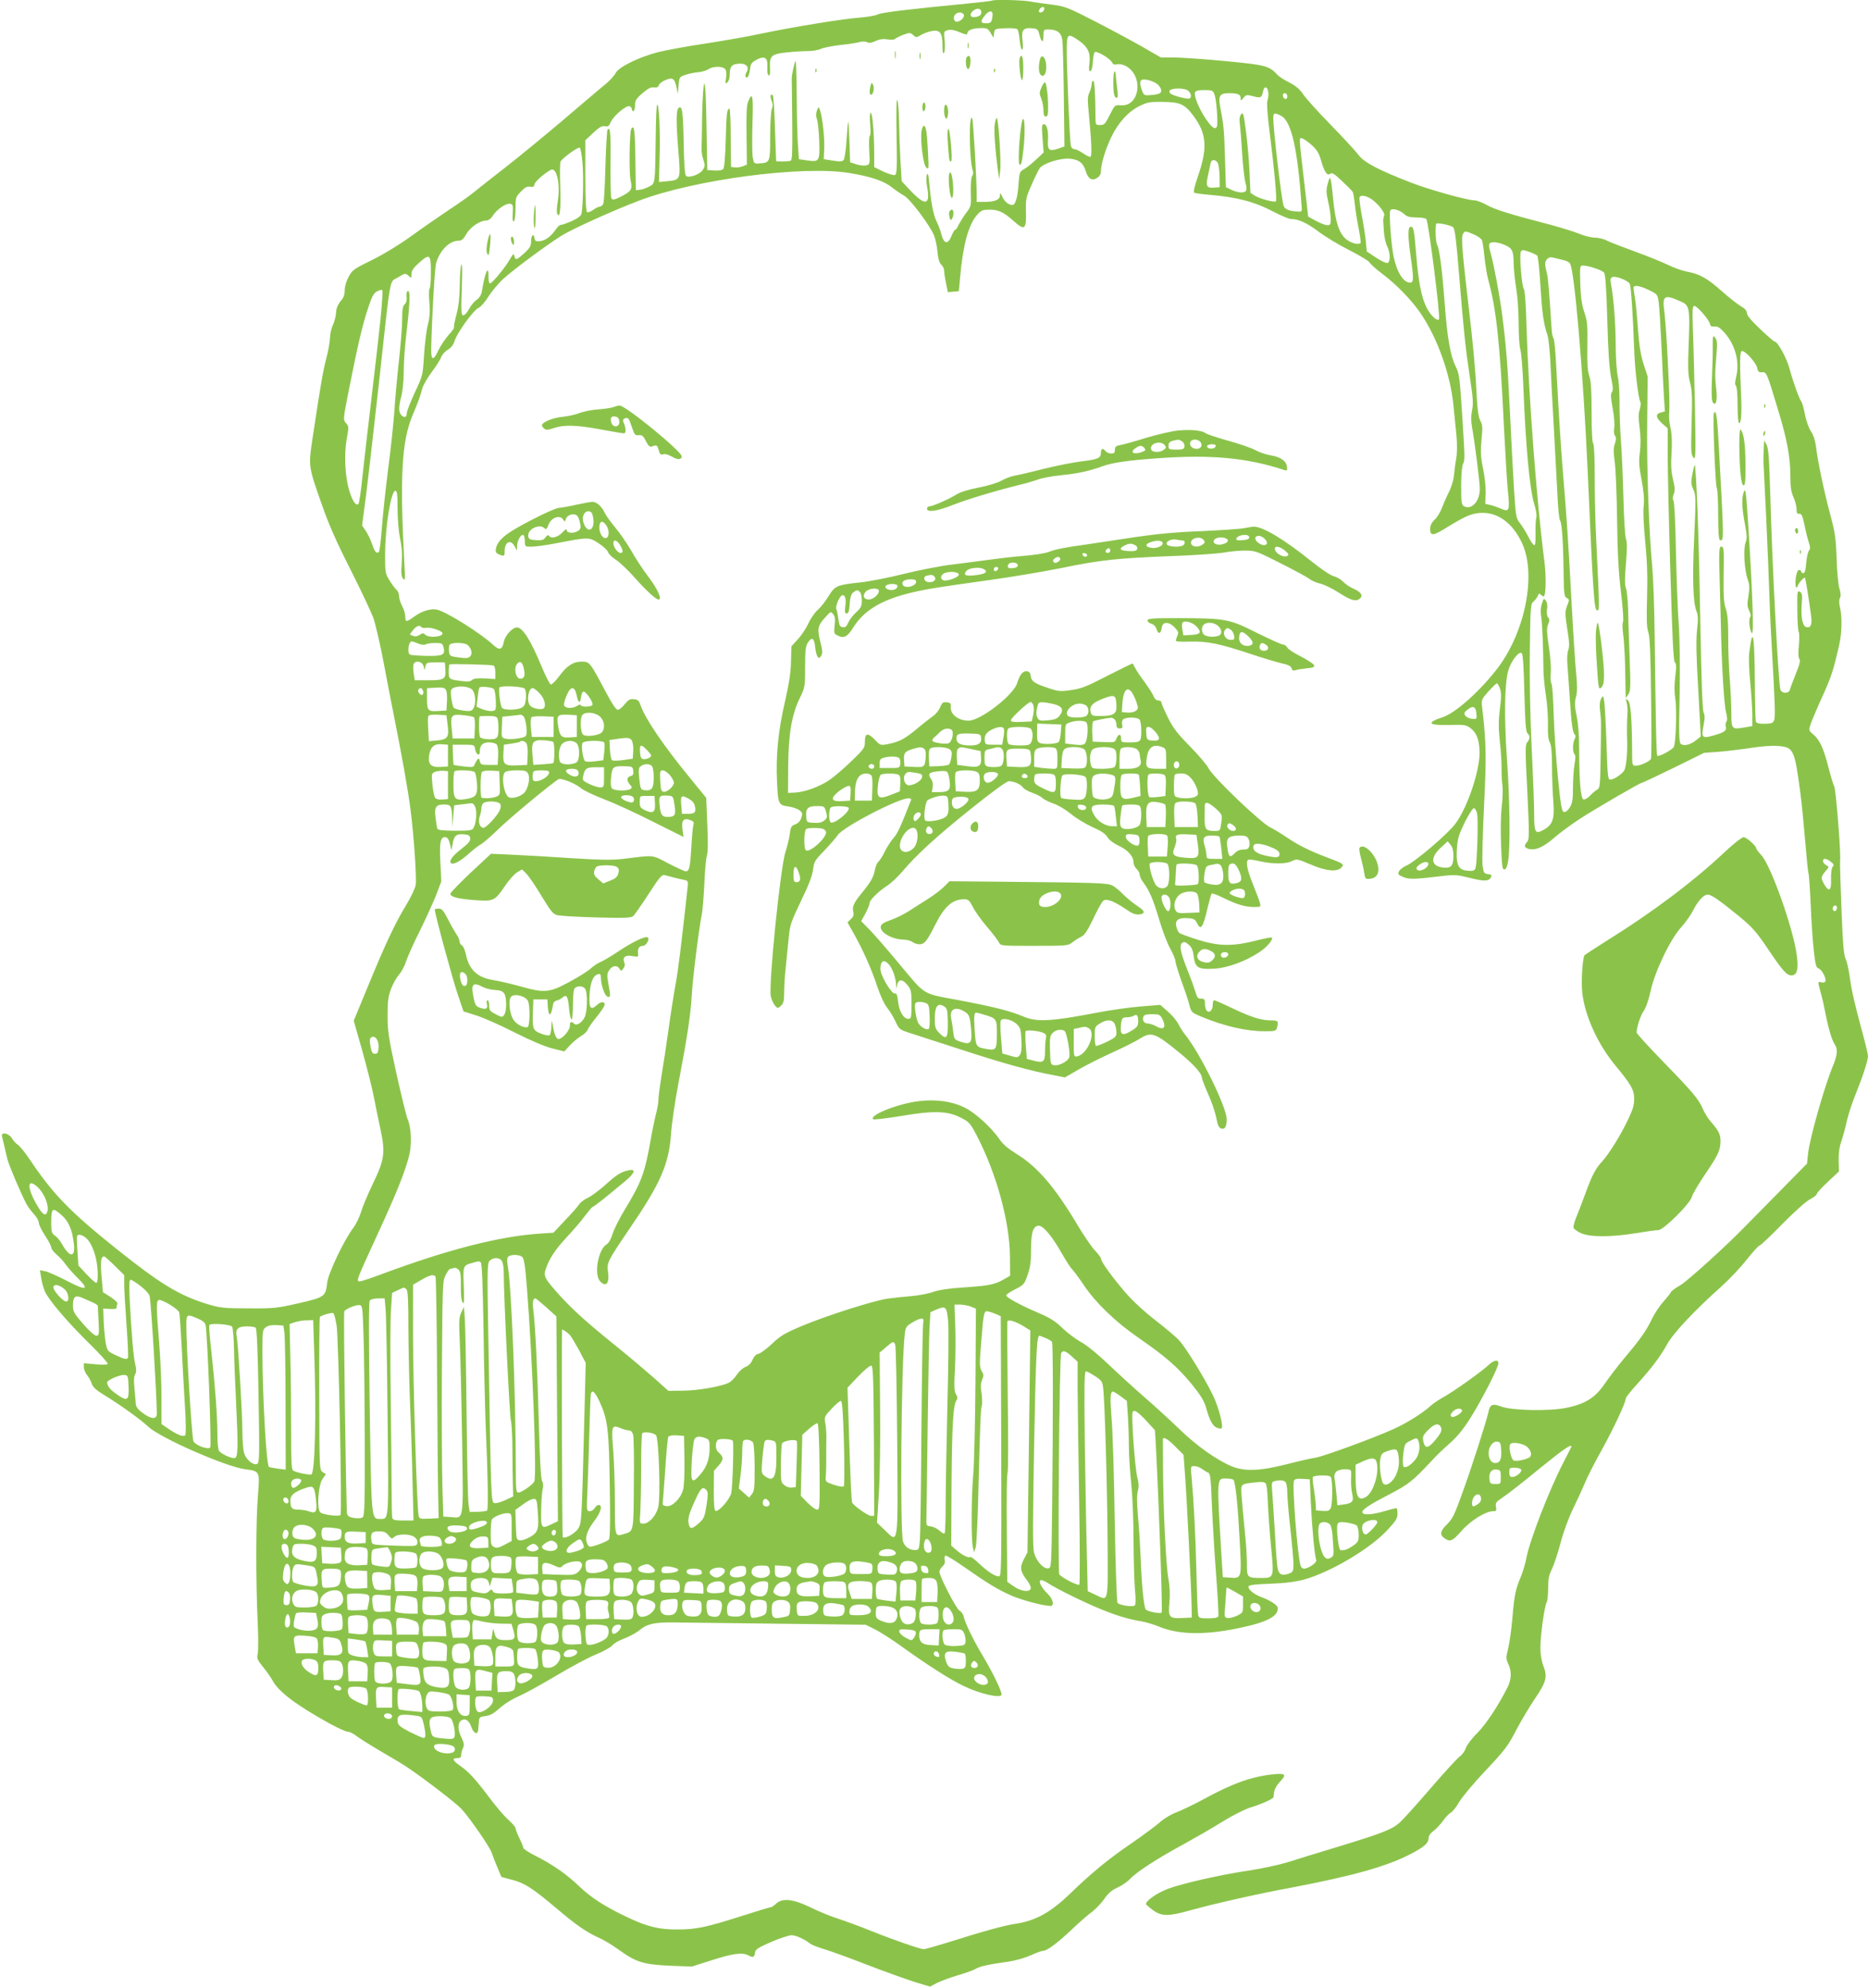 <?xml version="1.0" standalone="no"?>
<!DOCTYPE svg PUBLIC "-//W3C//DTD SVG 20010904//EN"
 "http://www.w3.org/TR/2001/REC-SVG-20010904/DTD/svg10.dtd">
<svg version="1.0" xmlns="http://www.w3.org/2000/svg"
 width="1203pt" height="1280pt" viewBox="0 0 1203 1280"
 preserveAspectRatio="xMidYMid meet">
<g transform="translate(0,1280) scale(0.1,-0.1)"
fill="#8bc34a" stroke="none">
<path d="M6389 12796 c-2 -2 -78 -11 -169 -20 -374 -36 -541 -56 -567 -69 -16
-8 -71 -17 -123 -21 -107 -8 -425 -60 -635 -104 -77 -17 -234 -44 -349 -62
-115 -17 -252 -42 -305 -55 -125 -32 -256 -96 -276 -135 -8 -16 -36 -47 -62
-69 -27 -21 -146 -123 -266 -225 -120 -102 -289 -241 -375 -308 -86 -67 -179
-140 -207 -163 -27 -23 -102 -76 -165 -117 -63 -42 -171 -117 -240 -167 -77
-56 -174 -115 -252 -154 -117 -57 -129 -65 -152 -108 -16 -29 -26 -62 -26 -87
0 -29 -7 -49 -27 -72 -18 -22 -28 -46 -29 -76 -2 -23 -11 -58 -20 -76 -9 -18
-18 -55 -19 -83 -1 -27 -11 -86 -23 -130 -21 -79 -35 -158 -87 -502 -30 -201
-32 -187 63 -457 39 -112 93 -234 178 -401 67 -132 133 -273 148 -313 14 -40
44 -168 66 -285 22 -116 51 -268 65 -337 46 -227 94 -493 109 -615 21 -165 40
-438 33 -483 -3 -20 -31 -80 -63 -132 -72 -119 -131 -245 -246 -524 l-90 -218
56 -197 c30 -108 64 -243 75 -301 11 -58 30 -150 42 -205 31 -147 25 -192 -49
-345 -33 -69 -68 -151 -77 -184 -10 -32 -32 -78 -50 -102 -58 -76 -162 -293
-168 -353 -10 -89 -15 -93 -183 -132 -141 -32 -158 -34 -324 -33 -160 0 -182
3 -263 27 -183 56 -306 131 -592 360 -290 232 -403 348 -547 562 -33 50 -70
96 -83 104 -12 8 -30 27 -39 43 -20 33 -72 42 -63 11 3 -10 9 -38 15 -63 6
-25 15 -63 20 -85 10 -39 91 -230 124 -290 9 -16 30 -45 47 -63 17 -18 31 -43
31 -55 0 -12 18 -49 40 -82 22 -33 40 -68 40 -77 0 -9 15 -29 34 -45 18 -15
45 -44 58 -63 13 -19 48 -59 78 -88 80 -79 56 -85 -71 -18 -57 30 -119 57
-138 61 l-34 7 8 -48 c3 -27 15 -67 24 -89 25 -56 145 -197 290 -339 66 -65
118 -123 115 -128 -3 -5 -38 -6 -80 -2 l-74 7 0 -25 c0 -14 9 -37 20 -51 12
-14 26 -40 31 -57 8 -22 30 -42 78 -71 97 -58 240 -161 286 -205 76 -72 500
-258 624 -274 95 -12 95 -13 82 -170 -13 -153 -14 -545 -2 -803 5 -98 5 -194
1 -213 -7 -32 -4 -40 35 -88 24 -30 50 -67 59 -84 37 -72 152 -159 363 -276
56 -31 111 -56 123 -56 12 0 36 -12 54 -26 17 -14 89 -59 160 -101 71 -41 150
-88 175 -106 114 -77 309 -228 342 -263 55 -60 183 -245 196 -284 6 -19 23
-62 37 -95 l25 -60 68 -18 c81 -21 131 -53 283 -181 132 -112 197 -157 278
-193 31 -14 86 -47 122 -73 117 -85 162 -99 345 -107 l130 -5 129 41 c133 43
197 52 234 32 31 -17 40 -14 44 15 3 23 16 32 103 70 55 24 114 43 132 44 29
0 86 -26 123 -56 8 -6 48 -22 88 -34 41 -12 164 -57 275 -100 111 -43 248 -92
304 -110 l102 -31 48 25 c27 13 89 36 138 50 48 14 98 32 109 40 24 15 87 29
211 46 47 7 106 24 144 41 35 16 71 29 81 29 24 0 97 55 190 144 41 39 96 87
122 106 25 19 61 57 80 84 24 36 47 55 83 72 28 12 66 38 85 59 45 46 178 132
350 225 74 41 184 104 244 142 62 38 138 77 175 89 71 21 150 57 152 67 1 4 3
20 5 36 2 16 17 43 34 61 48 50 41 59 -40 51 -137 -14 -260 -57 -450 -161 -63
-34 -142 -72 -175 -84 -32 -12 -77 -39 -100 -59 -22 -21 -111 -87 -198 -147
-141 -96 -253 -189 -382 -314 -124 -121 -224 -177 -347 -196 -81 -12 -208 -47
-458 -126 -69 -21 -132 -39 -141 -39 -22 0 -196 60 -340 118 -70 28 -164 63
-210 78 -46 14 -127 47 -179 73 -113 55 -181 62 -222 24 -14 -13 -29 -23 -35
-23 -6 0 -88 -25 -182 -55 -232 -74 -298 -88 -416 -88 -118 -1 -193 17 -315
74 -150 70 -243 130 -320 204 -81 78 -172 141 -287 199 -40 20 -73 42 -73 49
0 6 -12 35 -25 62 -14 28 -25 56 -25 64 0 7 -21 32 -46 54 -25 22 -80 86 -121
141 -91 121 -134 168 -190 207 -49 34 -54 49 -18 49 18 0 25 5 25 20 0 10 5
30 11 44 10 20 8 33 -10 70 -25 51 -24 94 1 110 25 15 50 -2 64 -45 6 -19 19
-35 27 -37 13 -3 17 8 19 50 3 52 4 53 38 58 43 7 52 12 111 63 25 21 75 51
112 67 36 15 143 74 237 130 94 56 209 118 257 137 48 20 96 46 106 59 10 13
45 33 79 45 33 13 78 37 99 55 45 38 96 49 209 48 41 -1 338 -4 660 -8 l585
-7 60 -30 c33 -16 114 -68 180 -116 156 -112 302 -206 390 -248 107 -52 245
-83 245 -55 0 24 -55 138 -117 242 -68 114 -115 212 -127 260 -3 15 -15 32
-27 38 -21 12 -129 220 -129 250 0 9 9 25 20 35 13 12 18 25 14 40 -3 13 -1
25 4 29 5 3 58 -29 118 -71 160 -112 224 -150 311 -188 69 -29 204 -65 248
-65 26 0 17 44 -16 76 -39 37 -63 81 -48 89 5 4 27 -4 48 -18 57 -38 243 -129
351 -172 99 -40 170 -61 255 -75 28 -5 78 -20 111 -34 132 -54 311 -55 547 -1
131 29 198 61 212 99 8 25 6 31 -18 50 -15 12 -49 30 -76 40 -52 18 -91 49
-91 70 0 10 32 15 138 19 95 3 162 12 217 26 172 47 431 200 543 323 52 56 62
73 62 103 0 19 -3 35 -8 35 -4 0 -39 -9 -77 -20 -75 -22 -130 -26 -140 -11
-10 17 33 47 168 117 132 69 153 86 283 225 27 30 79 79 115 110 44 40 84 88
129 160 74 118 180 325 180 352 0 26 -30 20 -65 -13 -42 -40 -228 -173 -290
-206 -27 -15 -63 -39 -80 -54 -51 -47 -149 -109 -236 -149 -124 -57 -457 -179
-509 -187 -25 -3 -108 -22 -185 -42 -175 -44 -272 -47 -355 -12 -97 41 -222
130 -330 234 -58 56 -159 149 -225 206 -66 57 -172 154 -236 215 -68 65 -140
124 -177 144 -35 19 -89 60 -120 90 -45 44 -78 65 -157 99 -115 49 -205 98
-205 112 0 5 26 23 58 39 55 28 59 32 80 93 17 49 22 85 22 163 0 108 12 148
46 153 29 4 86 -62 149 -173 28 -49 59 -98 71 -109 11 -12 45 -57 74 -101 75
-112 203 -236 351 -338 175 -121 251 -187 342 -297 58 -72 81 -108 93 -150 23
-84 42 -119 69 -132 14 -6 28 -8 32 -5 13 14 -18 134 -55 212 -54 112 -178
313 -221 358 -20 21 -88 78 -151 127 -72 56 -145 123 -195 181 -84 98 -155
196 -155 216 0 6 -17 29 -38 51 -21 21 -71 95 -112 163 -145 244 -258 376
-393 459 -56 35 -89 63 -112 97 -49 72 -153 167 -221 201 -82 41 -186 56 -298
42 -133 -16 -319 -90 -293 -116 4 -5 84 5 176 20 212 36 302 34 388 -10 53
-27 61 -35 100 -109 129 -246 215 -558 217 -785 l1 -124 -40 -23 c-59 -34 -95
-41 -255 -52 -97 -6 -163 -16 -200 -29 -30 -11 -93 -23 -140 -27 -47 -4 -115
-11 -151 -16 -89 -12 -394 -109 -554 -176 -112 -47 -138 -63 -191 -113 -34
-32 -73 -62 -88 -66 -18 -4 -31 -18 -41 -41 -9 -22 -25 -37 -44 -44 -16 -6
-41 -28 -55 -49 -14 -22 -38 -46 -53 -53 -47 -24 -203 -51 -298 -51 l-91 -1
-89 80 c-50 44 -157 135 -240 202 -194 156 -289 242 -371 333 -98 109 -106
123 -88 173 24 68 61 123 137 205 40 42 92 103 115 135 24 31 46 57 50 57 7 0
96 71 215 171 57 48 63 74 15 64 -50 -11 -77 -28 -153 -97 -39 -34 -88 -71
-111 -81 -22 -10 -47 -29 -55 -42 -8 -13 -48 -59 -90 -102 l-75 -80 -90 -6
c-258 -17 -591 -103 -1006 -257 -73 -28 -141 -50 -151 -50 -25 0 -24 1 113
300 122 264 177 401 204 506 19 72 15 181 -8 236 -9 20 -41 153 -73 295 -50
229 -57 271 -57 373 0 97 4 124 23 175 13 33 36 74 51 90 15 17 36 55 45 85
10 30 49 118 88 195 38 77 85 181 105 230 l34 90 -6 122 c-7 125 0 163 29 163
17 0 26 -14 35 -54 l7 -31 8 42 c9 53 23 65 72 61 30 -2 39 -7 41 -25 3 -17
-11 -33 -57 -69 -56 -43 -81 -77 -67 -91 13 -13 60 11 111 57 30 27 67 56 82
64 15 8 66 52 113 98 69 68 340 293 387 321 16 10 112 -29 143 -57 14 -13 81
-45 150 -72 69 -26 212 -92 318 -146 l194 -97 -7 48 c-8 58 7 77 50 61 22 -8
26 -15 20 -33 -3 -12 -10 -78 -13 -147 -8 -128 -13 -150 -37 -150 -7 0 -57 23
-111 51 -109 57 -87 54 -290 29 -73 -8 -143 -8 -340 5 -137 9 -308 19 -380 22
l-132 6 -131 -122 c-72 -68 -131 -129 -131 -136 0 -20 53 -33 162 -41 118 -8
125 -4 191 93 25 37 60 77 78 87 l31 18 28 -28 c16 -16 60 -81 98 -144 61
-101 74 -116 103 -123 19 -4 132 -11 251 -14 177 -5 221 -3 235 8 9 8 54 72
100 143 74 114 86 127 106 121 27 -8 82 -22 121 -30 28 -6 29 -7 23 -58 -41
-373 -59 -520 -76 -612 -11 -60 -32 -193 -46 -295 -14 -102 -35 -237 -46 -302
-10 -64 -19 -131 -19 -150 0 -18 -7 -58 -15 -88 -8 -30 -24 -107 -35 -170 -37
-211 -60 -273 -164 -444 -37 -60 -73 -133 -82 -163 -9 -30 -24 -57 -35 -63
-56 -30 -86 -193 -45 -239 39 -43 63 -13 51 65 -8 53 1 70 140 274 198 290
252 413 266 605 4 66 26 215 48 330 56 292 79 442 86 570 6 107 45 420 65 520
5 28 12 115 16 195 3 80 10 160 16 179 7 23 8 91 3 204 l-7 170 -107 131
c-166 202 -286 379 -315 463 -11 32 -18 39 -44 41 -25 3 -35 -3 -59 -32 -15
-20 -35 -36 -45 -36 -11 0 -37 39 -78 117 -101 190 -103 193 -153 193 -56 0
-96 -26 -147 -95 -23 -31 -47 -54 -53 -52 -7 2 -33 53 -58 113 -72 173 -123
254 -160 254 -30 0 -76 -51 -85 -94 -9 -50 -28 -55 -67 -19 -80 75 -303 215
-364 228 -41 8 -96 -9 -147 -46 -50 -36 -56 -36 -56 1 0 17 -9 47 -20 67 -11
21 -20 50 -20 64 0 15 -7 32 -14 39 -8 6 -29 33 -45 59 -30 47 -31 51 -31 169
0 179 38 412 66 412 11 0 14 -24 14 -114 0 -66 7 -147 16 -192 12 -55 15 -104
11 -160 -5 -63 -3 -86 9 -100 13 -17 14 -6 8 96 -30 561 -17 789 52 954 37 88
51 125 63 174 7 23 35 72 63 109 28 37 55 80 60 95 5 15 24 36 42 46 21 13 36
32 44 58 16 52 120 196 154 212 15 7 43 39 63 72 20 32 64 85 98 116 67 61
274 214 372 276 71 44 327 160 495 224 359 138 1058 230 1360 180 136 -22 222
-51 272 -91 24 -19 59 -43 79 -54 39 -21 166 -189 194 -257 9 -22 19 -68 22
-104 4 -45 12 -71 24 -83 11 -10 19 -27 19 -39 0 -12 5 -48 12 -80 l12 -59 36
3 35 3 8 90 c18 206 54 338 109 401 27 30 36 34 80 34 59 0 91 -15 159 -76 68
-60 79 -52 76 64 -2 81 1 93 36 171 20 47 44 95 52 107 21 32 134 68 196 62
58 -6 85 -27 101 -80 15 -50 41 -65 74 -43 16 10 24 25 24 43 0 46 28 137 65
216 45 95 110 167 183 203 50 25 68 28 147 27 115 -1 144 -14 200 -89 86 -115
93 -206 30 -389 -23 -67 -31 -102 -24 -107 6 -3 49 -9 95 -13 180 -15 294 -45
417 -110 48 -25 98 -46 110 -46 49 0 101 -24 175 -79 42 -32 132 -87 200 -121
67 -34 127 -70 132 -80 6 -11 43 -44 83 -74 90 -67 190 -171 247 -255 108
-160 191 -393 210 -591 6 -63 15 -153 20 -200 4 -47 4 -107 -1 -135 -5 -27
-12 -77 -15 -110 -3 -36 -17 -82 -34 -115 -15 -30 -35 -76 -45 -102 -9 -25
-30 -59 -46 -74 -21 -20 -29 -37 -29 -61 0 -44 20 -43 96 4 127 78 164 95 222
100 111 10 211 -60 273 -192 94 -198 24 -564 -151 -800 -110 -146 -273 -294
-357 -322 -110 -36 -97 -54 36 -51 98 3 112 1 138 -18 40 -29 57 -69 61 -145
7 -115 -74 -363 -154 -471 -49 -67 -263 -249 -320 -273 -18 -7 -37 -23 -44
-34 -10 -20 -7 -23 27 -38 40 -16 69 -15 254 7 75 9 96 7 164 -10 99 -25 131
-26 145 -1 9 17 6 20 -18 23 -24 3 -28 8 -34 53 -4 28 0 199 9 380 16 327 15
411 -13 650 -5 36 -1 45 41 93 26 28 50 52 55 52 5 0 14 -16 20 -35 9 -26 9
-58 -1 -131 -9 -76 -9 -121 0 -209 7 -62 12 -141 11 -176 0 -35 2 -84 6 -109
3 -25 1 -85 -5 -133 -6 -52 -8 -153 -4 -248 5 -139 8 -159 22 -157 11 2 18 20
24 58 14 96 10 396 -8 650 -19 272 -16 492 9 575 19 62 69 125 86 109 8 -8 13
-92 17 -258 5 -188 9 -249 20 -257 17 -15 17 -38 -2 -59 -13 -14 -13 -52 1
-319 13 -273 13 -305 -1 -321 -22 -24 -19 -39 11 -46 43 -11 95 12 164 73 36
31 108 84 160 118 101 66 392 235 404 235 4 0 96 43 204 96 l197 97 100 7 c55
5 147 16 205 25 63 10 131 15 170 12 101 -8 107 -20 145 -308 8 -59 21 -194
30 -300 9 -107 18 -201 21 -209 4 -8 10 -100 15 -205 4 -104 13 -238 20 -297
10 -90 15 -108 30 -113 22 -7 54 -69 44 -85 -4 -6 -15 -8 -26 -5 -23 8 -23 3
-5 -61 8 -27 22 -87 31 -134 19 -99 42 -177 61 -205 20 -28 17 -68 -10 -133
-56 -134 -152 -472 -162 -570 l-7 -64 -181 -184 c-100 -101 -194 -197 -211
-214 -122 -127 -371 -352 -422 -384 -35 -20 -63 -41 -63 -46 0 -4 -21 -31 -47
-60 -25 -28 -59 -79 -75 -113 -35 -74 -77 -133 -176 -250 -40 -48 -97 -122
-126 -164 -62 -92 -126 -133 -252 -158 -109 -22 -348 -17 -417 9 -55 21 -72
14 -82 -37 -13 -60 -104 -344 -165 -513 -52 -146 -66 -173 -100 -207 -45 -43
-50 -69 -18 -91 37 -26 52 -19 111 48 58 66 155 126 203 126 20 0 23 4 18 28
-5 25 0 32 48 64 29 19 134 101 232 182 153 124 206 161 206 142 0 -2 -22 -45
-49 -97 -93 -179 -220 -506 -242 -624 -6 -33 -22 -85 -34 -115 -35 -82 -43
-122 -55 -265 -6 -71 -18 -160 -27 -196 -15 -62 -15 -69 0 -102 23 -47 21 -99
-4 -150 -62 -123 -139 -238 -195 -295 -35 -34 -68 -78 -74 -97 -6 -19 -24 -44
-40 -55 -15 -11 -99 -102 -185 -202 -87 -101 -176 -200 -199 -221 -51 -46
-109 -69 -401 -158 -126 -38 -273 -83 -325 -100 -52 -16 -167 -41 -256 -54
-173 -26 -413 -80 -509 -115 -72 -27 -145 -77 -145 -100 1 -3 20 -20 44 -38
55 -41 98 -42 237 -3 159 44 431 106 669 150 382 73 600 134 751 212 91 47
119 72 119 104 0 15 11 31 30 45 16 11 43 40 61 64 17 24 40 49 52 55 12 7 37
38 55 70 19 32 95 123 171 203 122 130 143 157 194 256 32 61 85 150 118 199
77 113 86 145 59 215 -13 34 -20 77 -20 120 0 77 26 265 40 290 6 10 10 52 10
93 0 60 5 85 25 124 13 27 38 102 55 167 19 72 51 159 80 219 27 55 61 129 76
165 14 36 64 134 111 218 78 141 152 300 153 328 0 7 32 47 71 90 97 107 150
178 195 258 39 72 176 218 351 374 50 45 123 122 162 172 39 49 76 90 82 90 6
0 72 62 147 139 78 79 155 148 180 160 23 12 42 27 42 33 0 7 32 42 72 79 l71
67 -2 68 c-1 47 4 87 17 124 10 30 27 90 36 134 10 43 35 119 56 170 44 108
80 217 80 246 0 11 -17 84 -39 163 -50 185 -68 265 -80 357 -6 41 -17 89 -25
106 -12 23 -18 96 -26 299 -6 149 -10 282 -10 298 0 15 0 42 1 60 0 89 -29
435 -38 453 -7 11 -23 67 -38 124 -31 122 -56 176 -97 211 -30 25 -30 27 -18
65 7 21 41 102 76 179 60 133 70 165 108 330 18 79 20 179 6 243 -7 28 -7 49
-1 61 7 12 6 32 -3 62 -8 24 -16 112 -18 194 -5 131 -10 167 -42 285 -41 154
-81 347 -91 435 -5 39 -16 73 -32 97 -14 21 -31 68 -39 109 -7 39 -18 76 -23
83 -14 17 -55 132 -76 211 -17 66 -76 175 -95 175 -5 0 -47 36 -94 81 -58 54
-86 89 -86 103 0 15 -12 29 -38 44 -21 12 -76 55 -122 96 -95 84 -143 112
-226 127 -32 6 -87 26 -123 44 -37 18 -131 56 -211 85 -80 29 -162 61 -182 71
-21 11 -56 19 -78 19 -22 0 -67 11 -100 25 -32 13 -121 41 -197 61 -251 65
-347 95 -400 125 -29 16 -64 29 -77 29 -46 0 -290 68 -406 113 -214 83 -302
129 -340 178 -18 24 -99 112 -179 194 -81 83 -161 171 -178 197 -23 34 -49 56
-90 77 -32 16 -67 38 -77 50 -51 56 -75 63 -330 87 -132 13 -281 23 -330 24
l-90 0 -125 72 c-69 39 -207 113 -306 164 -168 86 -186 93 -270 104 -49 6
-114 15 -144 21 -54 9 -234 13 -242 5z m334 -61 c-5 -16 -33 -21 -33 -7 0 13
22 32 31 26 5 -2 6 -11 2 -19z m-403 -15 c0 -19 -19 -30 -51 -30 -25 0 -24 25
2 44 25 17 49 11 49 -14z m72 -20 c-4 -43 -10 -50 -42 -50 -36 0 -38 12 -7 51
27 34 53 34 49 -1z m-185 5 c6 -17 -22 -44 -45 -45 -19 0 -26 28 -12 45 16 20
49 19 57 0z m172 -116 l19 -32 4 29 c3 29 4 29 72 32 38 2 73 -1 78 -6 5 -5
12 -37 15 -71 3 -33 10 -61 15 -61 6 0 7 23 3 58 -8 69 4 85 61 80 34 -3 39
-7 47 -38 13 -54 27 -60 27 -12 0 41 1 42 33 42 54 0 81 -20 88 -65 4 -22 8
-186 10 -364 l4 -324 -43 -15 c-55 -18 -67 -8 -63 53 4 62 -7 105 -26 105 -14
0 -15 -12 -9 -91 l7 -91 -48 -45 c-26 -25 -61 -53 -78 -62 -29 -17 -30 -21
-36 -102 -6 -83 -20 -129 -40 -129 -23 0 -51 23 -64 53 -12 28 -14 29 -15 9 0
-28 -33 -42 -101 -42 l-49 0 0 41 c0 103 -22 485 -29 497 -23 41 -19 -281 5
-341 3 -9 1 -23 -5 -31 -7 -8 -10 -48 -9 -104 3 -88 2 -91 -30 -133 -18 -24
-39 -59 -48 -76 -8 -18 -18 -33 -23 -33 -4 0 -15 -18 -24 -41 -22 -55 -48 -50
-64 11 -6 25 -21 64 -32 86 -21 42 -35 119 -47 249 -5 54 -8 65 -15 48 -5 -13
-4 -47 2 -78 21 -114 -10 -123 -101 -29 l-63 67 -8 131 c-4 72 -8 185 -9 251
-1 66 -6 129 -11 140 -6 13 -8 -68 -5 -228 4 -215 2 -249 -11 -254 -8 -3 -41
7 -74 22 l-59 29 0 86 c0 135 -12 270 -23 263 -5 -3 -7 -33 -3 -73 4 -39 3
-71 -2 -74 -5 -3 -7 -45 -4 -95 5 -88 4 -90 -19 -96 -14 -3 -42 0 -64 7 l-40
13 -5 145 c-6 155 -7 154 -19 -13 -4 -59 -12 -112 -19 -119 -8 -8 -28 -9 -69
-2 l-58 9 3 65 c4 67 -12 214 -28 253 -8 22 -8 21 -19 -5 -7 -20 -7 -36 0 -55
6 -16 13 -78 15 -140 4 -132 1 -137 -77 -126 l-54 8 -6 90 c-4 50 -7 193 -8
319 -1 126 -4 227 -7 223 -8 -7 -27 -96 -25 -117 0 -8 2 -129 3 -267 2 -203 0
-254 -10 -258 -14 -5 -91 -7 -93 -2 -1 1 -4 95 -8 209 -3 114 -10 210 -14 214
-14 15 -19 -6 -8 -34 9 -20 9 -36 1 -56 -5 -15 -10 -94 -10 -175 0 -165 -1
-168 -65 -173 -39 -3 -39 -2 -47 37 -4 22 -5 120 -2 218 6 180 1 211 -27 145
-11 -25 -13 -79 -11 -221 l2 -187 -27 -11 c-15 -5 -38 -9 -51 -7 l-24 3 -2
187 c0 104 -4 188 -8 188 -16 0 -20 -30 -24 -197 -3 -109 -9 -182 -16 -191 -7
-8 -28 -12 -57 -10 l-46 3 -5 285 c-3 195 -8 280 -15 270 -5 -8 -11 -98 -13
-200 -1 -102 -3 -199 -4 -217 -1 -18 4 -50 12 -72 11 -35 11 -43 -4 -65 -19
-30 -91 -55 -108 -38 -8 8 -13 82 -15 219 -4 200 -10 240 -34 216 -15 -15 -15
-94 0 -277 15 -184 15 -184 -71 -193 l-54 -5 4 165 c5 166 -4 344 -16 332 -4
-4 -8 -95 -9 -203 -4 -315 -3 -304 -44 -324 -19 -10 -45 -19 -59 -20 l-25 -3
-3 203 c-2 181 -8 223 -26 193 -12 -18 -16 -282 -5 -331 13 -61 7 -70 -64
-107 -40 -20 -51 -22 -59 -11 -5 7 -7 108 -6 225 2 197 -1 237 -19 219 -4 -4
-10 -109 -14 -234 -3 -125 -9 -235 -14 -244 -4 -10 -14 -18 -21 -18 -8 0 -28
-10 -43 -21 -16 -12 -34 -18 -40 -15 -7 5 -11 81 -11 235 l0 228 51 48 c39 36
56 46 75 42 20 -4 27 1 38 28 17 39 100 109 121 101 8 -3 15 -13 15 -21 0 -9
5 -13 10 -10 6 3 10 21 10 40 0 27 8 41 48 75 35 30 54 40 74 37 19 -2 28 2
31 14 3 10 22 25 42 33 47 20 60 11 72 -47 l8 -42 5 55 c5 54 6 55 45 68 22 8
59 15 82 17 24 2 53 11 65 19 29 20 92 21 108 1 8 -10 10 -29 6 -57 -6 -36 -5
-40 9 -28 9 8 15 29 15 56 0 48 17 64 68 64 38 0 57 -22 43 -49 -15 -26 -14
-44 2 -39 6 3 14 24 17 49 4 39 10 46 42 64 53 28 74 14 70 -48 -2 -26 1 -48
8 -52 8 -5 11 9 9 49 -4 77 9 89 114 99 45 5 105 8 132 8 28 0 64 6 81 14 18
8 74 19 125 25 52 5 108 14 125 19 19 5 37 5 48 -1 12 -7 28 -5 53 7 25 12 49
16 79 11 24 -3 45 -2 48 3 3 4 26 16 51 26 44 16 47 16 66 -1 19 -17 21 -17
51 1 18 10 49 22 70 25 52 10 68 -13 68 -95 0 -42 3 -56 10 -45 5 8 7 42 4 77
-7 61 -6 62 21 69 19 5 44 0 76 -14 40 -16 49 -18 49 -6 0 19 35 33 88 33 37
1 45 -3 61 -30z m567 -49 c60 -42 78 -79 70 -148 -5 -41 -3 -53 6 -50 8 3 14
26 16 59 2 30 7 58 12 63 11 11 96 -38 110 -64 8 -15 17 -19 34 -14 14 3 37
-1 54 -10 119 -61 94 -264 -30 -254 -38 3 -39 2 -71 -62 -29 -58 -35 -65 -62
-65 -30 0 -30 1 -30 55 -1 152 -6 230 -15 230 -5 0 -10 -11 -10 -23 0 -13 -7
-37 -14 -53 -12 -24 -13 -47 -5 -124 19 -199 23 -290 10 -290 -7 0 -29 11 -49
25 -20 14 -45 25 -54 25 -10 0 -19 9 -22 23 -7 33 -26 487 -26 605 0 118 4
121 76 72z m504 -279 c14 -10 26 -28 28 -39 4 -23 -12 -30 -78 -35 -32 -2 -35
1 -48 37 -18 56 -10 70 36 62 20 -4 48 -15 62 -25z m718 -57 c2 -16 -1 -40 -6
-53 -5 -14 0 -88 14 -199 30 -233 49 -440 41 -448 -9 -9 -99 15 -134 35 l-30
19 -6 135 c-3 75 -14 193 -23 263 -15 114 -19 125 -31 108 -10 -13 -13 -32 -8
-64 3 -25 10 -112 15 -194 5 -82 15 -164 21 -183 6 -19 8 -40 5 -48 -7 -20
-53 -18 -96 3 l-35 17 -6 190 c-6 186 -8 209 -31 327 -13 72 -3 88 57 88 57 0
75 -8 75 -32 0 -19 1 -19 18 2 16 20 21 21 60 11 51 -14 58 -11 66 30 7 38 30
34 34 -7z m-514 10 c18 -17 21 -40 7 -48 -11 -7 -109 18 -123 32 -19 19 2 32
52 32 31 0 54 -6 64 -16z m167 -21 c13 -33 24 -185 16 -207 -10 -25 -33 -8
-73 51 -44 66 -76 146 -68 168 5 11 21 15 60 15 50 0 55 -2 65 -27z m469 -14
c0 -24 -23 -21 -28 4 -2 10 3 17 12 17 10 0 16 -9 16 -21z m-41 -124 c68 -34
108 -212 134 -590 2 -29 1 -30 -38 -26 -49 4 -72 15 -79 38 -15 51 -66 487
-66 564 0 33 9 35 49 14z m195 -186 c36 -32 49 -52 62 -97 22 -78 41 -107 60
-91 12 10 26 1 77 -47 34 -32 65 -63 68 -69 4 -5 10 -41 14 -80 4 -38 15 -109
25 -157 9 -48 15 -90 12 -93 -11 -11 -48 -4 -79 15 -56 34 -84 114 -99 284 -4
44 -10 91 -13 105 -7 23 -8 21 -20 -21 -11 -40 -11 -58 3 -119 9 -39 16 -89
16 -110 0 -34 -3 -39 -22 -39 -13 0 -45 13 -73 28 l-50 27 -22 190 c-39 335
-37 315 -21 315 8 0 36 -18 62 -41z m-4693 -116 c8 -80 4 -277 -6 -329 -3 -14
-24 -30 -64 -48 -33 -14 -64 -25 -69 -24 -6 2 -21 -12 -34 -31 -31 -45 -67
-71 -103 -74 -24 -2 -31 2 -33 21 -5 34 -22 16 -22 -24 0 -27 -8 -41 -41 -72
-52 -47 -59 -49 -66 -22 -5 19 -8 18 -28 -17 -29 -53 -116 -158 -129 -158 -6
0 -11 18 -10 43 2 82 -22 33 -41 -85 -5 -32 -15 -48 -36 -64 -16 -11 -38 -38
-49 -60 -11 -21 -27 -39 -36 -39 -14 0 -15 20 -10 173 4 110 3 165 -3 152 -5
-11 -10 -70 -10 -131 -1 -77 -7 -134 -21 -188 -12 -43 -19 -81 -16 -84 3 -3
-13 -25 -35 -49 -22 -25 -52 -69 -66 -99 -32 -70 -48 -66 -46 12 5 215 23 524
32 552 25 81 86 142 143 142 20 0 32 9 51 43 26 45 88 87 128 87 16 1 31 12
44 33 25 39 83 79 110 75 18 -3 20 -9 17 -61 -2 -40 0 -57 7 -52 6 3 11 39 11
81 0 72 1 76 35 111 26 27 40 34 59 31 19 -4 26 0 28 15 3 18 68 75 107 94 37
17 61 -97 43 -205 -7 -38 -8 -72 -2 -81 16 -30 23 38 18 184 -3 78 -2 148 2
155 15 25 115 97 124 89 5 -4 13 -47 17 -96z m4089 2 c7 -8 13 -46 14 -87 l1
-73 -38 -3 c-47 -4 -53 10 -37 80 6 29 13 63 16 76 5 25 26 29 44 7z m979
-229 c44 -23 104 -95 95 -114 -4 -10 -7 -26 -6 -37 1 -11 3 -45 5 -75 3 -31
12 -70 21 -87 20 -40 21 -99 2 -106 -8 -3 -41 12 -74 34 l-60 40 -6 67 c-4 37
-16 114 -27 170 -10 57 -17 108 -13 113 8 13 31 11 63 -5z m226 -106 c16 -15
35 -20 78 -20 31 0 59 -5 63 -11 15 -25 92 -634 81 -645 -14 -14 -56 28 -81
78 -33 67 -51 164 -66 343 -13 159 -16 175 -36 175 -18 0 -18 -63 1 -195 20
-138 19 -165 -3 -165 -44 0 -86 67 -107 168 -16 78 -30 274 -22 296 8 19 60 6
92 -24z m313 -83 c12 -13 20 -78 38 -299 31 -377 41 -473 70 -667 21 -135 23
-172 14 -213 -7 -36 -7 -68 0 -109 18 -100 50 -352 50 -397 0 -79 -52 -137
-101 -112 -17 10 -19 22 -19 131 0 73 5 129 12 142 12 24 12 34 -2 262 -19
298 -22 318 -45 365 -34 67 -54 183 -70 393 -18 237 -35 366 -50 392 -9 15
-13 104 -6 134 3 10 95 -9 109 -22z m135 -47 c25 -11 48 -28 51 -37 4 -9 11
-58 16 -107 5 -50 16 -116 24 -146 52 -188 76 -408 101 -940 9 -173 20 -364
26 -423 13 -127 9 -136 -47 -111 -22 9 -52 20 -69 23 l-30 7 3 67 c1 38 -6
108 -17 160 -16 78 -17 109 -10 185 8 79 7 96 -8 124 -13 25 -19 75 -26 213
-4 99 -24 311 -43 470 -47 399 -55 495 -43 517 12 23 16 22 72 -2z m190 -64
c56 -23 64 -37 65 -123 1 -43 9 -116 17 -163 8 -48 15 -145 15 -220 0 -74 5
-151 11 -170 6 -19 15 -123 19 -230 16 -406 41 -668 71 -767 12 -39 17 -73 13
-86 -4 -12 -6 -57 -5 -99 1 -50 -1 -78 -8 -78 -6 0 -23 23 -37 52 -15 29 -39
68 -54 88 -27 34 -28 42 -39 210 -6 96 -18 317 -26 490 -16 326 -25 440 -51
645 -15 117 -54 325 -74 395 -17 59 -14 70 20 70 17 0 45 -6 63 -14z m170 -49
c21 -8 42 -18 47 -23 5 -5 14 -89 20 -187 11 -180 20 -249 45 -322 8 -22 16
-105 20 -185 3 -80 13 -260 21 -400 8 -140 18 -332 23 -427 4 -101 12 -177 18
-185 12 -14 21 -149 23 -361 2 -112 4 -128 20 -137 17 -9 18 -12 2 -51 -14
-37 -14 -49 1 -148 14 -83 15 -114 6 -139 -6 -17 -8 -57 -5 -89 3 -32 9 -128
15 -213 11 -172 19 -232 34 -241 5 -4 5 -14 -2 -27 -14 -26 -14 -85 -1 -98 7
-7 7 -28 0 -63 -5 -30 -10 -97 -10 -150 0 -79 -4 -102 -20 -129 -13 -21 -27
-32 -38 -30 -14 3 -20 34 -39 223 -12 121 -24 302 -27 402 -3 101 -9 190 -14
200 -6 9 -8 40 -5 69 3 28 -2 104 -12 168 -14 95 -15 121 -5 146 10 24 10 33
0 45 -8 9 -10 29 -7 53 4 24 1 43 -8 55 -12 17 -14 15 -25 -19 -8 -23 -10 -53
-5 -83 7 -41 13 -180 15 -356 1 -33 8 -103 16 -155 8 -52 14 -136 13 -185 -2
-62 2 -98 12 -115 9 -18 14 -62 14 -150 0 -69 4 -170 8 -225 10 -119 -3 -157
-66 -190 -50 -27 -57 -15 -57 105 0 52 -7 244 -16 425 -10 208 -14 440 -12
628 4 287 5 300 25 315 11 10 23 26 27 36 5 15 9 17 18 8 7 -7 15 -12 19 -12
15 0 18 128 4 233 -50 390 -100 1054 -114 1503 -4 149 -11 236 -18 245 -13 16
-29 221 -19 238 9 14 12 14 59 -2z m-7078 -131 c0 -54 -4 -100 -8 -103 -5 -3
-6 -42 -2 -87 5 -60 3 -97 -9 -144 -9 -34 -20 -123 -25 -196 -8 -132 -8 -134
-60 -244 -28 -61 -51 -120 -51 -131 0 -27 -15 -34 -34 -15 -20 19 -20 53 -1
124 8 31 15 99 15 153 0 54 6 153 14 220 24 199 29 294 17 302 -11 6 -15 -10
-12 -51 1 -11 -5 -27 -13 -34 -12 -9 -16 -33 -16 -94 0 -44 -9 -162 -20 -261
-11 -99 -25 -247 -30 -330 -6 -82 -24 -253 -41 -380 -16 -126 -34 -295 -40
-375 -6 -80 -14 -149 -19 -154 -14 -14 -28 2 -44 52 -9 26 -27 64 -40 83 l-24
36 24 184 c13 101 51 429 84 729 80 730 66 648 123 684 46 28 48 28 67 11 20
-18 20 -17 20 10 0 22 12 40 48 72 70 63 77 57 77 -61z m7302 77 c12 -3 27
-11 33 -18 29 -35 86 -701 115 -1345 35 -797 42 -890 61 -890 15 0 16 -8 -6
448 -6 112 -10 297 -10 412 0 128 -4 211 -10 215 -6 4 -10 81 -10 199 0 145
-4 204 -15 235 -11 32 -14 81 -12 194 2 134 -1 160 -20 217 -16 48 -23 95 -26
183 -3 114 -3 117 18 117 35 0 122 -29 135 -45 9 -11 15 -99 21 -302 5 -203
13 -312 24 -371 13 -63 15 -85 6 -96 -9 -11 -8 -35 4 -102 10 -50 14 -105 11
-127 -4 -24 -2 -45 5 -53 8 -10 8 -23 -1 -50 -10 -29 -10 -56 -1 -118 6 -45
13 -211 15 -371 3 -213 9 -337 25 -468 12 -99 18 -184 13 -192 -4 -8 -4 -43 1
-77 5 -35 11 -130 13 -213 1 -82 3 -161 3 -175 l1 -24 16 23 c15 21 16 47 9
235 -5 116 -9 258 -10 316 -2 58 -8 117 -14 133 -8 20 -8 63 0 157 8 93 8 138
0 162 -6 18 -13 134 -16 258 -3 124 -10 290 -16 370 -6 80 -10 195 -9 255 0
61 -5 135 -12 165 -7 32 -13 121 -13 210 -1 137 -13 290 -31 387 -5 25 -2 34
10 39 23 9 102 -23 112 -44 8 -18 20 -197 28 -417 4 -133 27 -322 40 -343 4
-7 2 -28 -4 -48 -9 -26 -9 -56 -1 -117 7 -55 8 -107 2 -157 -8 -62 -6 -93 11
-180 14 -77 18 -123 13 -172 -4 -40 1 -135 11 -235 12 -121 15 -219 11 -353
-4 -139 -2 -193 8 -220 10 -26 15 -136 18 -421 3 -212 3 -390 -1 -396 -11 -17
-69 -43 -96 -43 -24 0 -25 2 -25 78 -1 223 -9 324 -26 341 -16 15 -17 14 -9
-14 4 -16 7 -46 5 -65 -3 -40 -5 -126 -2 -185 2 -73 -6 -161 -18 -184 -14 -25
-68 -61 -92 -61 -14 0 -17 29 -23 228 -4 125 -11 247 -14 272 -7 43 -8 44 -21
21 -8 -15 -11 -40 -7 -75 8 -64 8 -68 4 -305 -3 -180 -4 -195 -22 -205 -11 -6
-32 -24 -47 -40 -15 -16 -34 -26 -42 -23 -17 7 -27 116 -27 315 0 92 -6 170
-16 220 -13 63 -14 86 -5 123 9 34 9 73 2 148 -6 56 -20 272 -31 479 -21 384
-28 500 -56 837 -14 177 -23 317 -43 685 -4 80 -11 152 -16 160 -5 8 -11 33
-12 55 -18 271 -23 336 -32 370 -14 54 -14 71 4 88 11 12 23 13 52 5 21 -5 48
-12 60 -15z m543 -191 c53 -26 55 -28 62 -77 4 -27 12 -156 18 -285 5 -129 13
-276 16 -327 l6 -92 -26 -7 c-36 -9 -33 -34 9 -71 l35 -31 0 -169 c0 -92 7
-429 17 -748 13 -442 20 -582 29 -590 10 -8 11 -27 3 -89 -7 -54 -7 -101 0
-146 11 -69 4 -283 -10 -310 -9 -18 -98 -65 -106 -56 -6 5 -10 202 -17 786 -2
168 -9 359 -15 425 -22 237 -36 626 -33 925 l3 306 -26 79 c-19 59 -28 116
-36 220 -5 77 -14 167 -19 201 -6 33 -10 66 -10 72 0 19 41 13 100 -16z
m-8170 -192 c-11 -102 -37 -333 -59 -515 -22 -181 -47 -404 -57 -495 -9 -91
-21 -169 -25 -174 -15 -17 -39 16 -59 83 -28 90 -35 235 -17 336 14 77 14 81
-5 101 -19 22 -19 23 22 230 56 280 84 401 121 512 24 73 36 95 57 106 15 8
30 11 34 8 4 -4 -2 -90 -12 -192z m8376 118 c55 -24 58 -42 49 -278 -6 -153
-4 -195 9 -244 13 -49 15 -95 10 -260 -5 -179 -4 -203 11 -221 15 -19 16 0 11
305 -4 179 -9 403 -13 498 -5 149 -4 172 9 172 18 0 94 -88 100 -115 2 -15 10
-19 29 -17 20 2 35 -7 64 -39 70 -78 100 -189 76 -285 -8 -33 -9 -50 -2 -57 7
-7 11 -58 11 -123 0 -62 4 -115 9 -118 13 -9 19 59 14 169 -10 230 -9 295 6
295 22 0 91 -76 97 -108 5 -25 11 -30 31 -29 30 2 30 2 103 -239 59 -193 80
-308 80 -430 0 -70 5 -102 20 -135 11 -24 20 -59 20 -77 0 -26 4 -32 17 -30
14 2 21 -11 34 -72 8 -41 21 -92 28 -113 10 -29 10 -41 1 -52 -7 -8 -15 -44
-18 -80 -3 -46 -9 -65 -18 -65 -8 0 -14 5 -14 10 0 6 -6 10 -14 10 -9 0 -16
-17 -21 -51 -6 -46 2 -81 12 -52 7 21 41 58 47 53 4 -5 27 -145 40 -250 7 -51
-3 -74 -30 -68 -25 4 -37 60 -31 146 5 62 3 73 -12 82 -16 8 -18 0 -16 -118 0
-70 4 -133 9 -140 4 -7 4 -46 1 -87 -5 -49 -4 -80 3 -88 8 -9 2 -35 -23 -96
-18 -46 -36 -92 -38 -102 -8 -28 -55 -25 -62 4 -13 62 -52 795 -64 1243 -7
243 -12 306 -24 330 l-16 29 -3 -60 c-1 -33 -1 -71 -1 -85 1 -14 8 -169 17
-345 8 -176 18 -405 21 -510 3 -104 13 -300 21 -435 8 -135 14 -275 14 -311 0
-75 -4 -79 -75 -79 -33 0 -45 4 -48 18 -2 9 -5 132 -6 272 -2 291 -14 345 -36
164 -4 -29 -1 -114 7 -190 7 -77 13 -170 13 -209 l0 -70 -52 -9 c-81 -14 -83
-11 -83 96 0 51 -5 152 -11 223 -5 72 -10 192 -9 267 0 98 -5 149 -16 180 -12
32 -15 79 -14 188 3 204 3 210 -16 210 -13 0 -15 -26 -9 -232 4 -128 7 -260 8
-293 4 -221 20 -493 32 -537 9 -36 10 -57 3 -65 -5 -7 -7 -21 -4 -31 8 -25 -7
-37 -77 -57 -75 -22 -82 -15 -66 64 9 47 9 67 0 84 -7 15 -14 202 -21 592 -8
473 -19 818 -33 990 -1 21 -6 10 -16 -38 -12 -62 -12 -72 4 -108 17 -37 17
-56 6 -303 -13 -273 -8 -427 15 -483 10 -25 11 -53 3 -120 -7 -64 -5 -169 8
-386 l16 -299 -29 -23 c-36 -30 -80 -41 -99 -25 -12 10 -14 59 -8 313 3 193 1
360 -6 462 -7 88 -14 300 -18 470 -3 179 -10 315 -16 322 -6 9 -6 22 2 41 9
22 8 42 -5 97 -12 53 -14 94 -9 170 4 65 2 120 -6 155 -7 30 -11 67 -10 83 4
66 3 126 -8 347 -6 129 -16 273 -22 319 -15 110 -3 118 107 69z m-8112 -2096
c3 -5 18 -7 34 -4 31 4 102 -21 102 -36 0 -24 -91 -31 -112 -8 -11 11 -16 11
-36 -2 -16 -10 -29 -12 -43 -6 l-20 9 21 28 c21 27 44 35 54 19z m-20 -106
c20 -8 39 -10 47 -5 8 5 35 9 61 9 43 0 48 -2 54 -27 13 -50 -3 -58 -110 -56
-53 1 -101 5 -106 8 -19 12 -9 85 11 85 5 0 25 -6 43 -14z m320 -11 c24 -24
30 -56 13 -72 -11 -11 -27 -13 -73 -6 -55 7 -59 10 -62 36 -2 16 -1 35 2 43 8
20 100 19 120 -1z m-296 -117 c7 -7 13 -21 13 -32 1 -14 4 -11 8 9 6 29 8 30
66 30 l60 0 3 -43 c5 -65 -6 -72 -109 -72 l-88 0 -7 45 c-3 25 -4 52 0 60 7
18 37 20 54 3z m655 -31 c11 -45 4 -67 -22 -67 -30 0 -45 72 -19 98 19 19 32
9 41 -31z m-195 18 c7 -3 12 -21 12 -46 l0 -41 -69 4 c-48 2 -72 -1 -81 -10
-9 -10 -27 -12 -68 -7 -79 10 -82 12 -82 59 0 24 2 45 5 48 6 5 263 -1 283 -7z
m-302 -169 c3 -12 4 -45 2 -72 l-3 -49 -54 -3 c-66 -4 -71 2 -71 85 l0 62 48
3 c61 4 71 0 78 -26z m164 14 c24 -24 27 -96 7 -124 -11 -15 -22 -17 -65 -11
-28 4 -55 12 -60 18 -5 7 -12 35 -16 64 -5 43 -4 53 11 62 31 18 101 13 123
-9z m140 4 c6 -6 12 -40 13 -75 2 -62 1 -64 -24 -67 -15 -2 -43 4 -64 12 l-36
16 7 57 c3 32 8 61 11 65 6 11 81 4 93 -8z m199 2 c7 -8 10 -34 8 -62 -4 -39
-9 -51 -28 -61 -31 -16 -114 -17 -126 0 -12 14 -24 122 -16 131 13 13 151 6
162 -8z m-655 -13 c4 -9 3 -20 -2 -25 -11 -11 -36 17 -27 32 9 15 22 12 29 -7z
m746 -12 c31 -30 46 -71 36 -96 -7 -20 -75 -10 -93 13 -24 29 -10 112 18 112
6 0 23 -13 39 -29z m244 -19 c10 -50 23 -55 28 -10 2 17 8 33 15 35 15 5 67
-72 58 -86 -8 -14 -75 -14 -75 -1 0 6 -11 3 -24 -5 -30 -20 -80 -16 -84 6 -1
8 6 37 18 63 26 61 51 60 64 -2z m5794 -115 c3 -38 3 -38 -29 -35 -18 2 -37
11 -43 21 -9 15 -6 21 14 37 36 29 54 22 58 -23z m-5643 -22 c27 -26 33 -71
13 -98 -17 -22 -102 -34 -123 -17 -18 15 -21 110 -3 128 22 22 86 14 113 -13z
m-982 -54 c10 -79 0 -92 -71 -99 l-50 -4 -4 73 c-3 41 -3 80 0 87 3 9 22 12
61 10 l56 -3 8 -64z m170 50 c4 -5 7 -37 5 -72 l-3 -64 -70 0 -70 0 -6 65 c-9
86 -2 94 76 85 33 -3 64 -10 68 -14z m315 10 c19 -11 32 -118 17 -131 -17 -14
-98 -24 -130 -16 -25 6 -26 9 -23 74 l3 67 55 6 c30 3 57 6 60 7 3 1 11 -2 18
-7z m347 -66 l0 -70 -47 -3 c-53 -3 -63 6 -74 76 -10 66 -3 73 63 70 l58 -3 0
-70z m-511 49 c3 -9 6 -35 6 -59 0 -68 -6 -75 -60 -75 -26 0 -52 6 -58 13 -8
9 -10 118 -3 135 1 1 25 2 55 2 40 0 55 -4 60 -16z m361 -54 l0 -65 -70 0 -70
0 -6 60 c-3 37 -1 63 5 68 6 4 40 6 76 5 l65 -3 0 -65z m505 -90 c6 -12 10
-42 8 -68 l-3 -47 -63 -9 c-37 -5 -67 -5 -72 0 -4 5 -10 36 -12 69 l-3 60 40
6 c77 12 94 10 105 -11z m-507 -7 c4 -2 7 -33 7 -68 0 -35 -3 -66 -7 -68 -5
-3 -35 -6 -68 -8 l-60 -4 -6 65 c-6 70 0 86 34 93 22 4 86 -2 100 -10z m-174
-7 c7 -9 11 -40 9 -78 l-3 -63 -63 -3 c-83 -4 -94 5 -90 77 l3 56 48 7 c27 4
52 9 55 12 10 10 29 6 41 -8z m325 -2 c18 -18 21 -85 6 -115 -14 -25 -104 -28
-114 -3 -13 34 -6 94 14 114 24 24 72 26 94 4z m178 4 c3 -7 2 -35 -1 -63 l-6
-50 -55 -7 c-30 -4 -58 -3 -62 1 -15 14 -27 105 -16 118 14 17 134 17 140 1z
m-693 -12 c7 -9 11 -38 9 -73 l-3 -58 -55 0 c-49 0 -55 2 -60 24 -4 19 -7 21
-16 10 -6 -8 -14 -22 -18 -32 -5 -17 -13 -18 -69 -12 -34 4 -63 9 -65 10 -2 2
-4 32 -5 67 l-2 63 70 0 c69 0 70 0 75 -29 6 -35 30 -48 30 -16 0 42 18 60 59
60 21 0 44 -6 50 -14z m-314 -71 l0 -70 -46 -3 c-62 -4 -83 16 -76 71 8 56 32
79 81 75 l41 -3 0 -70z m1284 33 c29 -31 30 -34 14 -46 -10 -7 -27 -11 -38
-10 -16 2 -21 12 -23 46 -4 51 7 53 47 10z m29 -100 c7 -7 12 -39 12 -74 0
-69 -12 -87 -57 -82 -27 3 -28 6 -36 73 -6 60 -5 72 10 82 21 16 55 17 71 1z
m-120 -31 c3 -22 -1 -30 -17 -34 -25 -6 -27 -30 -4 -55 15 -17 15 -20 3 -28
-24 -15 -106 -12 -119 4 -8 10 -10 34 -5 75 7 66 12 70 99 67 36 -1 40 -4 43
-29z m-188 -42 c0 -62 -1 -65 -25 -65 -13 0 -45 10 -70 22 -43 21 -45 24 -39
53 10 47 22 55 80 55 l54 0 0 -65z m-166 39 c13 -35 -23 -46 -62 -18 -29 20
-20 34 23 34 21 0 35 -6 39 -16z m-839 -89 l0 -90 -36 -3 c-21 -2 -40 2 -46
10 -6 7 -14 46 -18 85 -7 70 -6 73 16 83 13 5 38 8 54 7 l30 -2 0 -90z m173
83 c5 -7 12 -41 14 -76 4 -74 -7 -87 -78 -98 -65 -9 -74 3 -74 96 0 42 3 80 7
83 12 12 120 8 131 -5z m160 -71 c3 -75 2 -77 -23 -87 -31 -12 -94 -13 -96 -2
-7 35 -4 150 4 160 7 8 28 12 61 10 l51 -3 3 -78z m183 62 c13 -25 4 -82 -18
-115 -17 -27 -74 -48 -103 -39 -33 11 -55 136 -28 163 7 7 39 12 75 12 53 0
64 -3 74 -21z m132 15 c18 -19 -40 -64 -83 -64 -15 0 -20 6 -20 28 0 16 3 32
7 35 8 9 87 9 96 1z m781 -25 c14 -17 26 -38 26 -48 0 -24 -44 -64 -67 -59
-15 3 -18 14 -21 71 -3 61 -1 67 17 67 10 0 31 -14 45 -31z m-236 -142 c6 -7
7 -18 3 -26 -7 -11 -15 -11 -45 0 -20 7 -36 19 -36 26 0 17 64 17 78 0z m140
-40 c4 -57 -13 -68 -64 -44 -29 14 -34 22 -34 50 0 19 2 36 5 38 2 3 23 5 47
4 l43 0 3 -48z m126 -11 c10 -64 3 -76 -45 -76 -35 0 -46 15 -51 77 -6 58 -1
63 52 60 35 -2 35 -3 44 -61z m131 -6 c9 -40 0 -50 -45 -50 l-38 0 -4 48 c-6
70 -2 75 42 52 27 -14 40 -28 45 -50z m-1256 16 c8 -9 8 -21 1 -40 -12 -33
-88 -116 -106 -116 -24 0 -37 38 -25 72 6 17 11 41 11 52 0 12 5 27 12 34 16
16 93 15 107 -2z m-158 -23 c12 -30 6 -102 -11 -133 -9 -17 -22 -19 -119 -19
-78 1 -111 4 -114 13 -3 7 -8 38 -12 70 -9 69 2 86 55 86 44 0 49 -8 52 -88
l2 -57 5 70 6 70 50 6 c28 3 56 7 63 7 7 1 17 -10 23 -25z m6451 -39 c5 -16 5
-104 2 -197 -7 -161 -8 -168 -29 -173 -12 -3 -37 -1 -55 3 -42 11 -54 48 -47
146 4 56 13 86 51 164 26 52 53 92 59 90 6 -2 15 -17 19 -33z m-152 -273 c0
-69 -15 -84 -73 -76 -74 11 -76 67 -4 131 l40 37 19 -23 c12 -14 18 -39 18
-69z m2431 -40 c19 -15 21 -21 11 -33 -7 -9 -11 -40 -10 -79 3 -73 -13 -86
-43 -34 -24 41 -23 49 6 84 26 30 26 30 5 41 -23 12 -27 40 -6 40 8 0 24 -8
37 -19z m-2593 -18 c-5 -25 -56 -49 -71 -33 -9 9 -6 16 12 31 30 24 64 25 59
2z m-5225 -15 c13 -10 15 -20 9 -42 -6 -22 -19 -33 -52 -46 l-45 -18 -32 27
c-25 21 -30 32 -26 53 3 15 13 29 22 31 35 10 108 6 124 -5z m7857 -262 c0 -8
-4 -17 -9 -21 -12 -7 -24 12 -16 25 9 15 25 12 25 -4z m-9392 -900 c-2 -33 -7
-41 -23 -41 -16 0 -22 10 -29 49 -7 37 -5 50 5 57 25 15 50 -20 47 -65z
m-2195 -900 c43 -40 74 -118 62 -157 -10 -32 -29 -22 -62 34 -71 117 -71 189
0 123z m156 -182 c44 -39 67 -94 77 -185 10 -89 -28 -87 -78 3 -12 21 -32 45
-45 53 -20 14 -23 23 -23 84 0 95 8 100 69 45z m149 -140 c29 -20 57 -76 71
-142 14 -66 14 -152 1 -152 -6 0 -34 25 -63 56 l-52 56 -6 92 c-4 50 -5 94 -2
99 7 11 27 8 51 -9z m2814 -126 c13 -10 20 -53 32 -208 34 -425 64 -1207 47
-1239 -13 -23 -82 -71 -103 -71 -14 0 -16 19 -16 148 -1 489 -28 1180 -52
1312 -5 29 -5 50 2 57 13 17 69 17 90 1z m-2623 -58 l61 -60 0 -62 c0 -35 7
-153 15 -262 8 -109 12 -203 9 -208 -8 -13 -23 -10 -80 17 -51 24 -53 27 -63
77 -5 29 -11 91 -13 138 l-3 85 43 -3 c24 -2 42 1 42 6 0 6 2 17 6 25 3 9 -12
25 -44 46 l-49 31 -6 68 c-12 123 -9 162 14 162 4 0 35 -27 68 -60z m2491 34
c8 -8 14 -41 14 -72 0 -159 38 -931 46 -957 5 -16 10 -102 10 -190 0 -88 2
-191 3 -230 l2 -70 -49 -23 c-27 -13 -58 -22 -70 -20 -24 3 -23 -5 -41 1063
-8 448 -7 482 9 498 22 21 59 22 76 1z m-134 -12 c8 -5 13 -142 18 -437 3
-236 10 -527 15 -645 13 -282 16 -508 8 -516 -3 -3 -30 -7 -59 -8 l-53 -1 -7
45 c-5 25 -10 284 -13 575 -3 292 -8 568 -11 615 l-6 85 -17 -35 c-15 -31 -16
-54 -10 -190 4 -85 11 -369 15 -630 8 -538 13 -504 -73 -498 l-48 3 -6 200
c-3 110 -5 451 -3 758 4 537 4 559 24 597 11 22 24 40 29 40 5 0 16 3 24 6 8
3 22 -2 30 -11 13 -12 16 -35 15 -103 -1 -54 3 -96 11 -108 10 -15 11 4 8 103
-6 133 -5 135 53 151 45 13 43 13 56 4z m-291 -92 c3 -6 8 -295 10 -643 2
-347 5 -695 7 -772 l3 -140 -62 -3 c-58 -3 -63 -1 -67 20 -11 51 -36 854 -36
1160 l0 326 53 31 c54 32 81 38 92 21z m-1899 -61 c33 -26 55 -50 58 -67 10
-50 45 -633 46 -754 0 -39 -36 -37 -92 5 -33 25 -43 40 -44 63 -1 16 -4 59 -8
96 -5 45 -4 74 4 88 9 17 9 33 1 66 -12 46 -25 208 -36 422 -4 91 -3 122 6
122 7 0 36 -18 65 -41z m-488 -22 c24 -22 31 -77 9 -77 -23 0 -90 77 -83 95 7
20 41 12 74 -18z m2200 1 c9 -9 12 -79 12 -252 1 -133 5 -340 10 -461 5 -121
13 -345 16 -497 l7 -278 -66 0 c-54 0 -67 3 -71 18 -2 9 -4 91 -4 182 0 91 -3
363 -6 605 -3 242 -3 489 2 550 l7 110 35 17 c43 21 43 21 58 6z m-2023 -83
c19 -8 35 -19 35 -23 0 -4 2 -49 5 -99 4 -86 3 -93 -15 -93 -11 0 -46 31 -84
75 -59 68 -66 80 -66 118 0 58 14 70 57 52 18 -8 49 -22 68 -30z m1888 -42 c4
-38 10 -350 13 -695 8 -680 9 -658 -47 -658 -58 0 -57 -17 -68 720 -7 477 -7
678 1 687 6 7 30 13 53 13 l42 0 6 -67z m1036 9 l64 -58 5 -660 5 -659 -37
-17 c-70 -34 -73 -31 -71 85 1 56 5 119 10 140 5 24 3 42 -4 51 -7 9 -15 136
-21 377 -9 347 -23 629 -36 731 -6 45 -1 68 14 68 4 -1 36 -27 71 -58z m-2422
16 c29 -18 55 -39 57 -48 3 -8 10 -107 16 -220 5 -113 15 -285 21 -384 7 -110
7 -182 2 -187 -13 -13 -52 3 -109 42 l-44 30 0 172 c0 95 -7 253 -15 352 -20
242 -20 275 2 275 9 0 41 -14 70 -32z m1244 -193 c4 -104 7 -409 8 -676 1
-404 -1 -489 -13 -498 -9 -7 -29 -9 -55 -5 -31 5 -42 12 -46 28 -6 29 -24
1288 -18 1302 6 15 72 43 98 41 19 -2 20 -12 26 -192z m3914 181 l30 -12 -3
-470 c-2 -258 -8 -525 -14 -594 -13 -149 -14 -421 -3 -470 l8 -35 10 30 c6 17
14 183 18 370 11 425 14 515 22 546 4 14 2 50 -2 80 -7 39 -5 63 4 85 11 26
10 35 -3 57 -14 23 -15 43 -3 184 16 204 17 206 50 198 14 -4 37 -12 51 -18
l25 -12 3 -838 c2 -792 1 -837 -15 -837 -26 0 -74 32 -129 84 -26 25 -50 43
-55 41 -12 -8 -51 11 -89 44 l-34 29 2 399 c3 381 11 513 33 539 7 9 6 20 -4
36 -12 19 -13 49 -7 163 4 77 5 202 2 278 l-5 137 39 0 c21 -1 53 -7 69 -14z
m-149 -93 c4 -49 2 -297 -5 -553 -6 -256 -11 -542 -11 -636 0 -94 -3 -174 -7
-177 -4 -4 -18 4 -32 17 -14 13 -39 26 -56 28 -27 3 -30 6 -29 38 1 19 4 283
8 585 4 303 9 596 12 653 l6 103 31 14 c69 30 74 25 83 -72z m-3938 -29 c12
-81 36 -1200 25 -1218 -8 -12 -111 0 -130 16 -24 20 -14 178 15 217 l21 29
-21 14 c-21 14 -21 16 -22 502 -1 268 1 492 4 496 6 10 71 29 85 26 6 -1 16
-38 23 -82z m-894 46 c31 -13 47 -26 50 -42 12 -56 39 -779 30 -788 -17 -17
-103 18 -109 43 -12 57 -45 602 -45 745 0 71 3 73 74 42z m4672 -22 c-4 -13
-9 -320 -12 -683 -2 -363 -7 -688 -10 -722 -5 -59 -7 -63 -30 -63 -38 0 -64
18 -78 53 -21 52 -12 1158 11 1339 5 42 10 50 47 72 54 33 81 34 72 4z m-3923
-175 c15 -416 6 -797 -18 -807 -12 -4 -90 11 -115 24 -13 6 -15 46 -15 261 0
140 -2 351 -5 469 l-5 215 35 12 c19 6 53 12 76 12 l41 1 6 -187z m4567 149
l45 -28 -1 -114 c-1 -63 -5 -385 -9 -715 l-8 -600 -24 -46 c-27 -52 -23 -77
23 -137 14 -18 24 -40 22 -50 -6 -26 -64 -19 -111 15 l-40 28 -3 344 c-2 189
0 351 5 360 4 9 5 230 1 491 -3 261 -4 479 -2 483 6 13 52 -1 102 -31z m-5096
-3 c6 -5 11 -68 13 -141 1 -73 7 -225 13 -338 14 -294 13 -359 -6 -367 -20 -7
-93 26 -105 48 -5 10 -9 59 -9 110 0 109 -15 313 -39 529 -10 85 -16 161 -13
168 5 14 129 6 146 -9z m338 -44 c3 -27 7 -236 7 -464 l1 -414 -52 7 c-29 4
-54 9 -56 11 -17 17 -41 448 -42 737 0 141 1 147 23 163 14 10 38 15 67 13
l45 -3 7 -50z m-186 37 c8 -5 14 -137 19 -439 7 -401 6 -433 -10 -439 -24 -10
-68 26 -82 67 -7 19 -12 86 -12 150 -1 122 -27 552 -37 607 -9 45 9 62 65 62
25 0 51 -4 57 -8z m2025 -49 c9 -10 35 -54 59 -98 l42 -80 -7 -280 c-19 -752
-19 -747 -40 -785 -20 -33 -87 -71 -101 -57 -4 4 -8 1308 -4 1335 1 6 36 -18
51 -35z m3062 -18 c20 -8 38 -19 42 -25 7 -11 7 -470 1 -1055 -5 -395 -5 -400
-25 -403 -30 -5 -77 46 -91 99 -10 34 -9 192 0 704 11 573 17 695 34 695 2 0
20 -7 39 -15z m-968 -42 c5 -10 10 -288 13 -618 5 -694 9 -662 -79 -578 l-51
49 12 189 c7 108 10 345 8 548 l-3 358 40 34 c46 40 50 41 60 18z m1138 -77
l37 -34 0 -193 c1 -107 5 -428 10 -714 5 -286 5 -524 1 -528 -9 -9 -112 44
-129 66 -11 14 0 1407 12 1425 12 20 30 14 69 -22z m-1275 -544 l2 -482 -21 0
c-18 0 -102 58 -120 83 -6 8 -12 143 -25 557 l-6 185 68 72 c38 40 76 71 84
70 13 -2 15 -65 18 -485z m1425 417 c40 -26 47 -36 51 -72 11 -82 27 -658 29
-1002 2 -396 8 -374 -79 -333 l-49 23 -6 260 c-4 143 -9 461 -13 708 -4 362
-3 447 8 447 7 0 33 -14 59 -31z m-6225 -67 c4 -89 -8 -97 -72 -52 -44 29 -66
56 -66 79 0 15 81 50 110 48 24 -2 25 -5 28 -75z m3032 -94 c54 -117 62 -181
67 -546 4 -232 2 -337 -6 -345 -11 -11 -69 -35 -108 -44 -18 -4 -25 1 -33 22
-14 37 1 81 51 147 40 54 51 98 24 98 -8 0 -19 -9 -25 -20 -6 -11 -20 -20 -32
-20 -21 0 -21 2 -14 153 3 83 9 251 12 372 3 121 7 226 10 233 8 26 26 9 54
-50z m3357 32 l40 -30 6 -91 c4 -51 7 -140 7 -198 0 -58 7 -167 15 -241 8 -77
15 -238 15 -375 1 -132 5 -276 10 -320 5 -47 4 -85 -1 -91 -10 -13 -96 -1
-112 15 -5 5 -13 240 -18 523 -4 282 -13 579 -20 660 -11 142 -9 178 9 178 4
0 26 -13 49 -30z m-1782 -301 c4 -149 3 -275 -1 -279 -5 -5 -34 0 -64 10 -53
18 -55 20 -52 52 2 18 3 54 3 81 0 113 0 139 1 180 0 23 -3 61 -7 84 -7 40 -6
43 40 92 26 28 53 51 60 51 9 0 14 -67 20 -271z m3980 212 c9 -15 -55 -55 -68
-42 -8 8 -6 16 8 31 19 21 50 27 60 11z m-2027 -75 l50 -55 6 -103 c20 -386
44 -1064 37 -1071 -9 -9 -88 6 -102 20 -12 12 -27 158 -33 333 -4 85 -11 209
-18 275 -7 83 -7 131 0 156 7 27 6 50 -4 89 -15 57 -39 393 -30 417 8 21 34 4
94 -61z m-2110 -289 c2 -261 1 -277 -16 -277 -10 0 -37 20 -61 44 l-44 45 5
196 5 197 44 39 c24 21 49 37 54 35 6 -2 11 -106 13 -279z m4001 255 c11 -21
0 -44 -47 -97 -38 -42 -56 -41 -66 6 -5 29 -2 38 31 71 40 41 67 48 82 20z
m-5228 -22 c12 0 21 -10 26 -27 5 -16 7 -158 5 -317 -2 -318 0 -305 -67 -324
-55 -16 -55 -17 -55 201 0 111 -5 264 -11 340 -13 157 -10 166 49 141 19 -8
43 -14 53 -14z m173 -30 c19 -15 31 -400 15 -464 -14 -56 -59 -106 -96 -106
-25 0 -25 0 -19 78 2 42 5 170 5 284 0 114 3 213 7 219 8 13 69 6 88 -11z
m184 -158 c1 -90 -2 -170 -9 -194 -15 -56 -69 -110 -106 -106 -17 2 -27 8 -25
16 1 8 8 105 16 216 7 112 16 208 20 215 5 7 26 11 54 9 l47 -3 3 -153z m136
138 c23 -8 26 -15 26 -61 0 -71 -17 -122 -57 -169 -59 -69 -66 -59 -58 83 4
67 12 130 17 140 10 19 34 22 72 7z m175 -16 c8 -8 -1 -301 -10 -339 -12 -42
-80 -120 -101 -113 -8 3 -11 40 -11 131 l1 127 31 35 c33 38 32 55 -3 85 -19
15 -21 61 -4 78 11 11 84 8 97 -4z m2850 -38 l53 -53 8 -107 c11 -132 43 -775
44 -871 l1 -70 -61 -3 c-85 -4 -92 5 -83 99 5 50 3 102 -7 158 -16 93 -33 450
-34 716 -1 94 -1 173 -1 178 2 19 32 2 80 -47z m1565 38 c15 -38 6 -93 -20
-123 -32 -38 -63 -56 -75 -44 -5 5 -6 39 -2 79 8 66 10 70 43 86 43 22 46 22
54 2z m-4284 -13 c5 -11 10 -84 10 -164 0 -125 -2 -148 -18 -167 l-18 -23 -33
30 -33 29 11 84 c6 46 11 113 11 150 0 37 3 70 7 73 13 14 53 6 63 -12z m128
13 c21 -6 22 -11 22 -106 0 -133 -20 -165 -77 -120 -20 16 -21 21 -13 115 5
53 12 102 15 107 7 11 20 12 53 4z m154 -4 c2 -5 1 -74 -2 -152 l-5 -143 -26
-3 c-14 -2 -36 5 -48 16 -22 17 -23 24 -22 136 1 64 4 123 7 131 8 19 90 32
96 15z m4536 -58 c3 -57 -8 -82 -38 -82 -26 0 -44 27 -43 67 1 41 29 75 57 71
18 -3 21 -11 24 -56z m147 34 c36 -15 57 -58 37 -78 -13 -13 -83 -29 -103 -22
-17 5 -35 87 -23 105 8 13 50 11 89 -5z m-811 -57 c10 -53 6 -92 -14 -136 -20
-45 -62 -75 -81 -56 -15 15 -28 113 -20 157 5 32 11 40 41 51 57 20 67 18 74
-16z m-138 -55 c18 -71 -23 -198 -72 -224 -49 -27 -64 6 -64 136 l0 73 43 20
c60 28 85 27 93 -5z m-1125 -42 c13 -10 31 -21 40 -24 13 -5 17 -35 23 -195 4
-103 16 -307 27 -452 11 -145 18 -270 15 -278 -4 -9 -24 -13 -65 -13 -55 0
-61 2 -65 23 -3 12 -8 137 -11 277 -6 243 -17 452 -31 608 -7 72 -7 72 18 72
14 0 36 -8 49 -18z m2055 -4 c9 -14 -31 -48 -57 -48 -14 0 -19 7 -19 30 0 28
3 30 34 30 19 0 38 -5 42 -12z m-1095 -10 c1 -7 1 -33 0 -58 -1 -25 2 -64 7
-87 12 -50 2 -62 -56 -70 l-39 -5 -7 78 c-4 44 -10 88 -12 100 -3 12 2 28 11
38 20 19 94 22 96 4z m964 -38 c0 -45 0 -45 -35 -45 -32 0 -35 3 -38 33 -4 42
14 64 47 60 24 -3 26 -7 26 -48z m-1092 -7 c10 -39 8 -173 -3 -193 -9 -17 -19
-21 -53 -18 l-42 3 -2 45 c-2 25 -8 71 -13 103 -6 31 -8 62 -5 67 3 6 30 10
60 10 43 0 55 -4 58 -17z m-6633 -17 c0 -14 -36 -46 -51 -46 -14 0 -19 33 -8
46 15 19 59 18 59 0z m6004 5 c13 -20 28 -168 39 -380 14 -257 15 -254 -62
-249 l-46 3 -7 110 c-33 548 -34 525 31 525 22 0 42 -4 45 -9z m498 -151 c7
-152 24 -339 35 -366 5 -15 -51 -54 -79 -54 -9 0 -19 8 -22 18 -20 63 -55 514
-43 547 5 12 17 15 54 13 l48 -3 7 -155z m-164 138 c7 -7 12 -37 12 -67 0 -31
9 -137 20 -235 11 -99 20 -201 20 -228 0 -43 -3 -50 -27 -59 -45 -17 -66 -8
-75 31 -4 19 -12 119 -17 221 -6 102 -14 220 -17 262 -6 68 -5 75 12 80 35 9
60 7 72 -5z m-130 -6 c9 -6 14 -46 17 -128 3 -65 12 -195 21 -288 19 -195 19
-196 -65 -196 -90 0 -91 2 -91 94 0 44 -5 122 -10 171 -29 296 -30 317 -20
331 10 11 31 15 115 22 11 1 26 -2 33 -6z m-6114 -101 c10 -86 3 -99 -45 -82
-17 6 -49 11 -69 11 -41 0 -50 11 -50 61 0 31 24 52 88 75 61 22 66 17 76 -65z
m2516 54 c10 -12 10 -32 0 -97 -12 -75 -16 -86 -49 -115 -44 -39 -57 -41 -65
-8 -9 34 0 67 42 158 35 78 49 89 72 62z m4988 -52 c2 -13 -5 -27 -20 -37 -30
-21 -38 -20 -38 5 0 52 51 81 58 32z m-7680 -16 c2 -10 -3 -17 -11 -17 -16 0
-30 24 -19 34 10 10 27 1 30 -17z m1605 -67 c9 -115 3 -136 -49 -166 -24 -14
-54 -24 -66 -22 -22 3 -23 8 -26 99 l-3 97 48 35 c26 20 57 36 69 36 19 1 22
-6 27 -79z m1487 65 c13 -16 6 -35 -15 -35 -18 0 -28 17 -21 35 7 19 20 19 36
0z m-1655 -169 l0 -88 -47 -25 c-38 -20 -51 -22 -67 -13 -19 9 -21 20 -21 88
0 42 4 82 8 89 12 18 74 43 102 40 25 -2 25 -3 25 -91z m5575 33 c0 -14 -61
-79 -75 -79 -17 0 -28 34 -20 60 10 30 95 47 95 19z m-5736 2 c8 -12 -12 -25
-62 -41 -45 -14 -58 -10 -49 14 9 24 100 46 111 27z m5428 -13 c11 -10 18 -40
22 -110 7 -92 6 -97 -14 -108 -16 -9 -25 -8 -36 1 -30 25 -56 167 -38 213 7
19 44 21 66 4z m174 -9 c8 -7 14 -31 14 -59 0 -43 -3 -49 -37 -73 -36 -24 -54
-31 -80 -28 -13 1 -29 141 -19 167 5 14 16 16 57 11 28 -4 57 -12 65 -18z
m-6721 -23 c45 -45 9 -79 -74 -69 -42 5 -52 10 -57 28 -3 13 -1 33 6 44 16 32
92 30 125 -3z m993 3 c4 -23 -95 -37 -116 -16 -25 26 -4 38 56 35 43 -2 58 -7
60 -19z m-815 -6 c9 -5 9 -35 1 -57 -6 -16 -75 -23 -108 -10 -19 7 -22 70 -3
77 12 6 96 -2 110 -10z m-338 -13 c10 -16 -5 -50 -21 -50 -8 0 -14 10 -14 23
0 34 21 50 35 27z m1725 -4 c0 -8 -4 -17 -9 -21 -12 -7 -24 12 -16 25 9 15 25
12 25 -4z m-1225 -36 l0 -35 -53 -3 c-59 -3 -82 8 -82 43 0 32 8 36 75 33 l60
-3 0 -35z m147 14 c19 -23 22 -24 37 -10 23 21 100 21 129 0 15 -10 22 -24 20
-37 -3 -20 -8 -22 -78 -21 -41 1 -106 3 -145 5 -68 4 -70 5 -73 32 -6 47 3 57
49 57 32 0 45 -6 61 -26z m339 -31 c5 -14 7 -29 3 -34 -7 -12 -134 -12 -134 0
0 5 -3 16 -6 24 -10 27 19 42 75 39 45 -4 54 -8 62 -29z m88 18 c21 -13 -3
-41 -35 -41 -31 0 -41 20 -19 37 22 15 34 16 54 4z m216 -31 l0 -35 -54 -3
c-62 -4 -80 11 -53 41 22 25 51 37 82 34 22 -2 25 -7 25 -37z m605 1 c5 -11
10 -25 10 -31 0 -11 -37 -28 -82 -37 -43 -9 -37 28 10 60 45 32 49 32 62 8z
m2240 0 c12 -24 13 -58 1 -65 -20 -13 -41 7 -41 38 0 49 21 62 40 27z m-2412
-3 c22 -22 14 -46 -17 -53 -30 -6 -71 8 -71 25 0 12 41 40 60 40 9 0 21 -5 28
-12z m-1724 -24 c9 -24 7 -74 -3 -74 -20 0 -48 69 -34 84 12 11 31 6 37 -10z
m160 6 c22 -8 26 -16 26 -49 0 -56 -16 -66 -86 -50 -62 14 -82 37 -70 83 6 24
11 26 56 26 27 0 60 -4 74 -10z m1447 -6 c10 -13 10 -17 -2 -25 -18 -11 -40
-11 -59 1 -13 9 -12 12 4 25 25 19 40 19 57 -1z m-1263 -56 c3 -43 1 -48 -21
-53 -13 -4 -41 -5 -63 -3 l-39 3 -3 53 -3 53 63 -3 63 -3 3 -47z m160 43 c9
-5 12 -25 10 -57 l-3 -49 -46 -3 c-68 -4 -99 11 -99 48 0 56 15 70 73 70 29 0
58 -4 65 -9z m157 -25 c11 -27 12 -41 3 -66 -11 -32 -12 -32 -61 -26 -28 3
-54 9 -59 14 -5 5 -8 29 -6 53 3 44 3 44 48 50 25 3 49 7 53 7 4 1 14 -13 22
-32z m3248 5 c18 -18 -5 -31 -54 -31 -36 0 -49 4 -49 15 0 31 76 43 103 16z
m-3084 -15 c7 -8 11 -32 9 -53 -3 -38 -3 -38 -52 -41 -83 -5 -96 2 -96 52 0
23 3 46 7 49 13 14 120 7 132 -7z m134 5 c32 -12 55 -74 37 -96 -17 -21 -113
-20 -134 1 -18 18 -21 56 -6 85 12 21 61 26 103 10z m481 -63 c-2 -62 -8 -68
-68 -68 -50 0 -56 2 -62 24 -3 13 -4 36 -2 52 2 23 9 30 33 34 17 3 46 3 65 0
33 -5 35 -8 34 -42z m-154 23 c28 -53 -1 -94 -64 -89 -41 3 -41 3 -41 43 0 32
5 42 25 52 36 18 68 16 80 -6z m325 -41 l0 -55 -58 -3 c-35 -2 -64 2 -73 9
-14 12 -20 90 -7 103 4 4 37 6 73 4 l65 -3 0 -55z m-462 33 c12 -7 8 -60 -6
-71 -15 -13 -93 -4 -105 12 -13 16 -23 62 -15 70 7 7 111 -2 126 -11z m901
-14 c8 -12 12 -27 9 -35 -7 -18 -70 -37 -108 -32 -24 2 -31 8 -33 31 -6 49 3
57 62 57 45 0 58 -4 70 -21z m-156 -14 c2 -12 -8 -31 -21 -43 -26 -24 -31 -25
-162 -20 l-70 3 -3 33 c-4 43 15 49 72 24 38 -18 47 -18 57 -6 14 17 65 33 99
31 17 -1 26 -9 28 -22z m1865 5 c5 -4 7 -20 5 -36 -3 -29 -3 -29 -73 -29 -69
0 -70 0 -73 28 -6 47 14 60 77 52 31 -4 60 -10 64 -15z m125 9 c34 -11 46 -32
36 -61 -5 -16 -14 -19 -62 -16 -54 3 -57 4 -60 31 -6 52 24 68 86 46z m157 -5
c9 -9 15 -26 13 -38 -2 -17 -12 -22 -51 -27 -32 -3 -51 -1 -58 8 -12 13 -3 54
15 65 19 13 64 9 81 -8z m-1841 -7 c10 -7 16 -22 14 -33 -3 -16 -12 -19 -58
-19 -50 0 -55 2 -58 24 -2 13 2 28 10 32 20 13 72 11 92 -4z m1207 -9 c27 -42
-2 -78 -61 -78 -44 0 -70 17 -70 45 0 35 37 57 84 51 21 -2 43 -10 47 -18z
m173 16 c17 -7 21 -41 7 -63 -10 -15 -93 -31 -123 -23 -26 7 -24 57 4 76 23
16 83 21 112 10z m-3570 -20 c9 -24 7 -87 -4 -104 -8 -13 -11 -13 -26 1 -13
14 -15 27 -9 68 7 51 26 68 39 35z m148 0 c18 -5 22 -16 32 -75 9 -53 -6 -61
-85 -47 -35 7 -67 17 -71 22 -11 16 -9 75 3 98 9 17 17 19 57 13 26 -3 55 -8
64 -11z m2189 -3 c33 -27 15 -43 -42 -39 -51 4 -67 31 -27 47 34 14 43 13 69
-8z m147 -6 c39 -11 18 -30 -36 -33 -46 -3 -52 -1 -52 17 0 28 27 33 88 16z
m457 -19 c0 -24 -5 -31 -30 -38 -41 -11 -75 -2 -75 21 0 30 38 51 85 48 15 -2
20 -9 20 -31z m151 7 c5 -19 2 -30 -11 -40 -36 -26 -105 -9 -105 25 0 29 21
42 67 42 38 0 43 -3 49 -27z m139 -3 c0 -30 -44 -55 -81 -46 -20 5 -24 13 -24
42 l0 35 53 -3 c48 -3 52 -5 52 -28z m883 2 c3 -20 0 -23 -20 -20 -15 2 -24
11 -26 26 -3 20 0 23 20 20 15 -2 24 -11 26 -26z m-1310 -4 c2 -9 -8 -24 -23
-34 -21 -13 -31 -15 -50 -6 -14 7 -25 19 -25 27 0 33 92 45 98 13z m-2474 -4
c3 -8 3 -33 0 -55 -7 -42 -19 -49 -86 -52 -33 -2 -33 -1 -36 47 -5 71 -1 76
62 76 40 0 55 -4 60 -16z m2323 1 c8 -21 2 -25 -41 -27 -39 -1 -63 13 -52 31
11 17 86 14 93 -4z m-2152 -55 l0 -55 -55 -3 c-67 -3 -79 4 -87 51 -9 55 8 68
81 65 l60 -3 1 -55z m141 29 c10 -8 14 -26 12 -53 l-3 -41 -46 -3 c-29 -2 -50
2 -56 10 -16 21 -23 84 -10 98 14 14 81 7 103 -11z m176 -13 c5 -9 8 -33 6
-54 l-3 -37 -70 0 -70 0 -3 44 c-5 68 -1 71 69 68 45 -3 64 -8 71 -21z m146 8
c25 -7 37 -41 28 -79 -6 -25 -9 -26 -69 -23 l-62 3 -3 39 c-2 21 -1 44 2 52 6
15 62 19 104 8z m177 -54 l0 -45 -55 0 -55 0 -6 37 c-8 49 5 60 66 56 l50 -3
0 -45z m133 28 c7 -7 12 -21 13 -32 0 -14 4 -10 10 12 l10 33 62 -3 62 -3 6
-40 c4 -22 5 -43 2 -47 -2 -5 -31 -8 -64 -8 -45 0 -61 4 -66 15 -5 14 -8 14
-24 -1 -16 -14 -27 -16 -67 -8 -42 8 -47 12 -50 39 -3 19 2 33 14 42 22 16 76
17 92 1z m313 2 c22 -12 28 -87 7 -95 -7 -3 -40 -2 -73 3 l-60 7 0 40 c0 36 3
40 30 46 47 10 75 10 96 -1z m477 -38 c4 -60 -9 -72 -78 -72 -85 0 -91 4 -84
54 10 69 7 67 86 64 l73 -3 3 -43z m140 36 c17 -17 15 -74 -4 -92 -15 -16 -69
-21 -98 -10 -12 4 -16 20 -16 53 0 26 3 51 7 54 11 12 98 8 111 -5z m1962 -8
c6 -11 10 -46 8 -78 l-3 -57 -50 0 -50 0 0 70 c0 39 1 73 3 78 2 4 21 7 42 7
29 0 42 -5 50 -20z m-2442 -39 c4 -48 -6 -61 -48 -61 -36 0 -50 18 -50 60 0
47 6 52 55 48 40 -3 40 -3 43 -47z m140 40 c17 -10 23 -71 9 -88 -12 -16 -99
-17 -115 -1 -13 13 -17 80 -5 91 9 10 96 8 111 -2z m487 -36 c0 -37 -2 -40
-42 -51 -36 -11 -45 -10 -58 2 -18 18 -19 47 -4 75 8 16 19 19 57 17 l47 -3 0
-40z m154 31 c7 -8 11 -27 9 -43 -3 -27 -5 -28 -63 -28 -58 0 -60 1 -63 28 -6
48 3 57 56 57 31 0 54 -5 61 -14z m1399 1 c7 -8 9 -35 5 -71 l-6 -58 -55 6
c-30 4 -59 9 -63 12 -5 3 -9 27 -9 54 0 36 5 52 18 59 24 15 98 13 110 -2z
m128 3 c5 -5 7 -35 4 -67 l-5 -58 -48 0 -49 0 -2 55 c-2 30 2 61 7 68 11 14
79 16 93 2z m-1382 -6 c10 -4 16 -18 16 -41 l0 -34 -62 3 -63 3 3 30 c2 16 9
33 15 37 14 9 69 10 91 2z m146 -8 c6 -8 10 -25 8 -38 -3 -20 -9 -23 -56 -26
-57 -3 -72 10 -53 47 16 29 81 40 101 17z m128 2 c17 -17 15 -63 -3 -78 -10
-8 -26 -9 -52 -3 -33 8 -38 12 -38 38 0 25 6 32 35 42 45 15 44 15 58 1z m157
2 c3 -5 3 -26 -1 -45 -7 -40 -35 -53 -81 -38 -63 21 -23 90 54 92 12 1 25 -3
28 -9z m133 -2 c7 -7 12 -24 12 -38 0 -14 -5 -31 -12 -38 -16 -16 -60 -15 -83
2 -17 12 -18 17 -7 40 17 38 67 57 90 34z m177 2 c23 -9 26 -15 23 -47 l-3
-38 -58 -3 c-65 -3 -87 8 -87 43 0 28 16 42 55 48 17 2 33 5 37 6 4 0 19 -3
33 -9z m179 4 c12 -4 16 -20 16 -55 l0 -49 -59 0 c-84 0 -91 4 -91 55 0 25 5
45 13 48 18 8 103 8 121 1z m174 -3 c9 -5 12 -25 10 -57 l-3 -49 -65 0 -65 0
-14 42 c-21 58 -7 73 68 73 31 0 62 -4 69 -9z m2397 -143 c0 -52 -1 -53 -39
-71 -21 -10 -48 -17 -60 -15 -17 2 -21 9 -19 38 2 19 5 62 7 95 2 33 4 61 5
63 1 2 25 -10 54 -27 l52 -30 0 -53z m-5969 81 c17 -14 18 -71 2 -87 -7 -7
-39 -12 -75 -12 -58 0 -64 2 -75 25 -17 38 0 78 37 87 38 8 93 2 111 -13z
m-168 -48 c-2 -28 -7 -36 -23 -36 -16 0 -20 6 -19 33 3 52 11 67 30 51 10 -8
14 -25 12 -48z m332 40 c25 -49 3 -87 -55 -97 -32 -4 -46 -2 -65 14 -21 17
-23 24 -15 48 18 51 113 75 135 35z m169 -10 c11 -7 12 -19 5 -53 l-9 -43 -63
-3 c-34 -2 -62 1 -63 5 -4 34 -6 89 -2 96 6 10 115 9 132 -2z m146 -56 l0 -50
-52 -3 c-56 -3 -59 0 -65 63 -4 45 5 51 64 45 l53 -5 0 -50z m167 31 c4 -6 8
-30 8 -53 l0 -43 -44 0 c-24 0 -58 3 -75 6 -32 7 -32 7 -25 53 4 25 9 50 11
54 7 12 116 -3 125 -17z m166 6 c19 -12 27 -79 12 -97 -8 -10 -30 -15 -60 -15
-73 0 -80 5 -80 59 0 26 3 51 7 54 9 10 105 8 121 -1z m160 -46 c4 -55 -5 -66
-55 -66 -55 0 -63 8 -63 59 0 26 3 51 7 55 4 4 30 6 58 4 l50 -3 3 -49z m140
32 c17 -15 15 -83 -3 -98 -17 -14 -79 -8 -101 11 -15 12 -20 90 -7 103 10 10
94 -3 111 -16z m153 -41 c6 -59 -4 -69 -68 -65 l-48 3 -3 44 c-5 67 0 72 60
69 l53 -3 6 -48z m902 31 c46 -24 -8 -98 -71 -98 -31 0 -44 60 -21 101 8 16
16 19 42 13 18 -3 40 -10 50 -16z m161 -21 c-2 -48 -19 -67 -59 -67 -41 0 -57
19 -53 62 3 31 6 33 48 39 62 8 65 7 64 -34z m-940 27 l47 -7 -3 -51 -3 -51
-58 -3 c-35 -2 -64 2 -73 9 -14 12 -20 90 -7 102 8 9 37 9 97 1z m154 -3 c9
-5 12 -25 10 -57 l-3 -49 -45 0 -45 0 -3 44 c-2 24 -1 50 2 57 6 15 63 19 84
5z m135 -5 c17 -18 31 -96 19 -108 -5 -5 -31 -8 -58 -6 l-49 3 -3 50 c-3 38 1
52 14 62 24 17 59 16 77 -1z m196 5 c8 -5 11 -16 7 -28 -4 -11 -2 -31 3 -45 5
-14 6 -29 3 -34 -4 -6 -38 -10 -77 -9 l-70 0 -3 54 c-2 37 1 57 10 62 17 11
109 11 127 0z m155 -7 c17 -16 21 -80 7 -102 -5 -9 -25 -12 -62 -10 l-54 3 -3
54 c-2 37 1 57 10 62 22 14 86 10 102 -7z m454 -21 c5 -54 -13 -75 -61 -71
-35 2 -44 8 -55 31 -8 16 -11 39 -8 53 6 22 10 24 64 22 56 -3 57 -3 60 -35z
m116 31 c18 -7 21 -40 6 -78 -7 -20 -17 -26 -38 -26 -15 0 -33 5 -40 12 -13
13 -17 80 -5 91 8 9 56 9 77 1z m147 -4 c13 -7 19 -21 19 -45 0 -41 -24 -58
-78 -53 -35 3 -37 5 -40 39 -5 59 44 88 99 59z m147 1 c8 -5 12 -23 10 -47 -3
-36 -6 -40 -42 -52 -22 -7 -46 -10 -53 -8 -17 7 -17 88 -1 104 14 14 67 16 86
3z m146 -4 c13 -9 17 -23 14 -52 -3 -39 -4 -40 -51 -49 -57 -11 -67 -3 -67 56
0 25 6 40 18 47 24 14 65 13 86 -2z m184 -9 c35 -35 -7 -82 -76 -82 -46 -1
-47 0 -50 32 -5 55 2 62 61 62 29 0 58 -5 65 -12z m172 -13 c15 -9 12 -51 -4
-64 -8 -7 -37 -11 -68 -9 -50 3 -53 5 -56 31 -5 45 14 60 70 54 27 -4 53 -9
58 -12z m2680 0 c16 -19 6 -45 -18 -45 -25 0 -46 25 -38 45 7 19 40 19 56 0z
m-2516 -11 c34 -33 8 -54 -66 -54 -55 0 -58 1 -58 25 0 13 8 29 18 34 26 16
89 13 106 -5z m164 -10 c24 -16 28 -44 12 -75 -13 -23 -47 -25 -95 -5 -30 13
-35 20 -35 49 0 18 3 37 7 40 12 13 89 7 111 -9z m135 -5 c5 -9 7 -32 3 -52
-5 -29 -13 -38 -33 -43 -35 -9 -56 6 -67 49 -12 48 5 69 52 65 19 -2 39 -10
45 -19z m145 9 c10 -14 9 -78 -2 -97 -8 -12 -74 -15 -100 -5 -19 7 -22 84 -4
102 16 16 93 15 106 0z m86 -20 c22 -35 23 -69 4 -82 -26 -16 -52 4 -56 43 -6
62 23 83 52 39z m-4080 -55 c6 -31 5 -47 -4 -58 -15 -18 -74 -20 -120 -4 -31
11 -32 13 -26 52 4 22 9 44 12 49 3 5 33 8 67 6 l62 -3 9 -42z m153 33 c10
-10 13 -82 5 -95 -10 -14 -101 -19 -121 -7 -6 4 -11 27 -11 51 0 38 3 45 28
54 25 10 88 8 99 -3z m-329 -36 c4 -36 -12 -60 -28 -44 -13 13 0 86 14 81 6
-2 12 -18 14 -37z m490 18 c16 -16 15 -93 0 -105 -7 -6 -35 -7 -63 -4 l-50 6
-3 44 c-2 24 -1 50 2 57 7 18 97 19 114 2z m330 -36 c7 -9 12 -30 10 -47 l-3
-30 -70 0 -70 0 -3 49 c-2 29 1 52 8 56 18 11 114 -10 128 -28z m-178 13 c7
-9 13 -32 14 -53 l1 -37 -60 0 -60 0 -3 32 c-5 51 12 73 57 73 22 0 44 -6 51
-15z m352 -4 c4 -3 8 -26 10 -51 l3 -45 -75 0 -75 0 -3 29 c-5 41 5 74 26 79
21 6 104 -3 114 -12z m164 -17 c4 -14 2 -40 -3 -57 -8 -30 -11 -32 -58 -32
l-49 0 -8 45 c-11 64 -7 70 56 70 51 0 56 -2 62 -26z m84 15 c25 -6 76 -12
115 -13 l69 -1 12 -40 c16 -56 9 -65 -45 -65 -56 0 -67 7 -77 45 l-8 30 -6
-35 -5 -35 -60 0 -60 0 -3 49 c-3 50 2 76 15 76 4 0 28 -5 53 -11z m338 -21
c18 -18 15 -105 -4 -112 -27 -10 -89 -7 -102 6 -13 13 -16 75 -6 102 7 19 94
22 112 4z m132 -3 c18 -22 25 -92 10 -110 -15 -18 -70 -20 -94 -2 -14 10 -16
21 -10 55 4 24 13 50 21 58 19 18 57 18 73 -1z m148 -8 c6 -7 12 -35 14 -62
l3 -50 -48 -3 c-27 -2 -55 2 -63 9 -17 14 -19 90 -2 107 16 16 83 15 96 -1z
m180 1 c20 -20 14 -66 -11 -82 -42 -28 -104 -45 -116 -33 -12 12 -15 109 -4
120 11 12 118 8 131 -5z m92 0 c0 -16 -31 -48 -47 -48 -16 0 -17 32 -1 48 15
15 48 16 48 0z m1898 -38 c1 -9 -4 -24 -12 -35 -15 -20 -15 -20 -53 0 -21 11
-39 28 -41 38 -3 16 3 18 50 15 38 -2 54 -7 56 -18z m150 -32 l-3 -53 -50 3
c-55 2 -75 19 -75 62 0 37 5 40 72 40 l59 0 -3 -52z m162 23 c6 -16 10 -40 8
-53 -3 -21 -9 -23 -61 -26 -35 -2 -64 2 -73 9 -14 12 -20 80 -7 92 3 4 32 7
63 7 54 0 58 -2 70 -29z m-4169 -32 c5 -7 8 -32 7 -54 l-3 -40 -70 0 -69 0 -8
45 c-12 69 -8 73 68 68 42 -3 69 -9 75 -19z m110 5 c31 -5 38 -12 47 -42 18
-56 2 -74 -61 -70 l-52 3 -3 58 c-3 63 -4 63 69 51z m201 -23 c3 -3 9 -27 13
-53 l7 -48 -34 0 c-19 0 -49 5 -67 11 -29 10 -31 14 -31 60 l0 50 53 -7 c28
-4 55 -9 59 -13z m173 -46 l0 -50 -55 0 c-50 0 -55 2 -64 26 -5 14 -6 38 -2
53 6 26 9 27 64 24 l57 -3 0 -50z m165 19 c15 -37 12 -74 -5 -80 -8 -4 -41 -2
-73 2 -55 9 -57 10 -60 42 -6 56 1 62 68 62 56 0 61 -2 70 -26z m165 16 c24
-9 26 -14 23 -62 l-3 -53 -61 1 c-88 1 -94 5 -94 62 0 27 3 52 7 55 10 11 98
8 128 -3z m154 -14 c19 -22 25 -84 11 -101 -19 -23 -87 -20 -100 4 -16 32 -12
89 8 100 25 15 68 13 81 -3z m143 -8 c18 -15 32 -97 20 -116 -6 -9 -27 -12
-63 -10 l-54 3 -3 51 c-2 37 2 56 13 68 19 19 65 21 87 4z m154 -33 c1 -11 3
-31 4 -45 4 -48 3 -50 -60 -50 l-60 0 0 60 c0 72 13 84 74 66 29 -8 41 -18 42
-31z m140 17 c6 -4 14 -32 17 -63 8 -65 2 -72 -60 -62 -64 10 -73 18 -73 72 0
26 3 51 7 54 9 9 95 9 109 -1z m155 -23 c26 -39 -24 -102 -75 -97 -29 3 -31 6
-34 47 -5 67 1 74 54 68 26 -2 50 -11 55 -18z m115 9 c10 -15 -24 -38 -58 -38
-30 0 -37 17 -16 38 15 15 65 16 74 0z m2332 -21 c4 -19 -6 -21 -27 -8 -16 10
-5 34 12 28 7 -2 13 -11 15 -20z m165 6 c4 -2 7 -24 7 -48 0 -38 -3 -45 -22
-50 -13 -2 -39 -1 -58 3 -29 6 -37 14 -48 46 -18 56 -4 69 62 61 28 -4 54 -9
59 -12z m-4182 -43 c14 -8 19 -21 19 -50 0 -50 -12 -57 -55 -30 -39 24 -59 54
-51 76 6 16 58 19 87 4z m169 -19 c14 -27 13 -74 -3 -95 -10 -13 -24 -17 -62
-14 l-50 3 -3 49 c-5 70 0 76 57 76 39 0 53 -4 61 -19z m155 -1 c12 -10 15
-28 13 -64 l-3 -51 -60 0 -60 0 -3 54 c-5 78 0 85 53 79 25 -3 52 -11 60 -18z
m3941 -19 c-9 -14 -33 -14 -41 -1 -4 6 -1 18 6 26 11 13 14 13 27 0 8 -8 11
-19 8 -25z m-3787 20 c19 -12 27 -97 11 -116 -17 -21 -96 -20 -104 1 -8 21 -8
109 1 117 9 10 76 8 92 -2z m183 -30 c3 -3 9 -27 13 -53 9 -59 1 -63 -87 -51
l-63 8 -3 44 c-5 66 -2 68 69 63 35 -2 67 -7 71 -11z m171 0 c21 -8 26 -18 29
-58 6 -61 -10 -77 -67 -68 -68 10 -89 26 -96 70 -4 22 -4 45 -2 52 6 15 99 18
136 4z m161 -17 c10 -27 7 -99 -6 -112 -17 -17 -64 -15 -82 4 -16 16 -23 104
-9 117 3 4 25 7 49 7 29 0 44 -5 48 -16z m109 -5 l38 -10 -3 -57 -3 -57 -50 0
-50 0 -3 54 c-5 85 0 90 71 70z m177 -18 c12 -24 13 -81 1 -100 -6 -9 -27 -15
-58 -15 l-48 -1 -3 59 c-4 67 3 76 60 76 27 0 40 -5 48 -19z m118 -12 c4 -19
-59 -55 -82 -46 -21 8 -21 31 0 52 21 20 78 16 82 -6z m2914 -1 c9 -7 18 -22
20 -33 4 -28 -41 -32 -72 -7 -44 35 8 74 52 40z m-4153 -67 c7 -5 11 -13 7
-19 -8 -14 -46 -3 -46 14 0 16 18 18 39 5z m169 -13 c14 -14 17 -108 3 -108
-16 0 -86 32 -103 48 -18 15 -24 53 -11 65 11 12 98 8 111 -5z m167 -58 l0
-65 -50 0 -50 0 -3 54 c-4 77 -1 83 55 79 l48 -3 0 -65z m170 43 c13 -4 25
-56 25 -107 l0 -29 -70 6 c-39 3 -75 9 -80 12 -12 7 -14 118 -2 129 7 7 102
-1 127 -11z m195 -23 c19 -10 37 -81 25 -100 -3 -5 -40 -10 -80 -10 -63 0 -76
3 -85 19 -13 26 -13 67 1 93 10 18 17 20 66 14 30 -4 63 -11 73 -16z m135 -70
c0 -59 -2 -65 -22 -68 -37 -5 -63 31 -63 89 l0 50 43 -3 42 -3 0 -65z m150 30
c0 -34 -77 -89 -100 -70 -15 13 -21 80 -8 94 4 4 30 6 58 4 46 -3 50 -5 50
-28z m-650 -100 c0 -8 -7 -16 -15 -17 -22 -4 -44 13 -35 26 10 17 50 9 50 -9z
m147 4 c45 -6 45 -7 57 -56 14 -64 14 -88 -1 -88 -7 0 -47 18 -88 38 -56 29
-76 44 -78 61 -8 51 11 58 110 45z m232 -19 c16 -17 32 -96 22 -120 -4 -12
-17 -14 -63 -9 -81 8 -80 7 -91 60 -15 70 -4 84 63 84 34 0 59 -5 69 -15z m14
-178 c17 -11 15 -34 -4 -41 -53 -20 -140 18 -114 49 10 12 95 6 118 -8z"/>
<path d="M6232 12505 c0 -16 2 -22 5 -12 2 9 2 23 0 30 -3 6 -5 -1 -5 -18z"/>
<path d="M5763 12445 c0 -22 2 -30 4 -17 2 12 2 30 0 40 -3 9 -5 -1 -4 -23z"/>
<path d="M5922 12440 c0 -19 2 -27 5 -17 2 9 2 25 0 35 -3 9 -5 1 -5 -18z"/>
<path d="M6227 12433 c-9 -8 -9 -46 -1 -68 10 -24 24 1 24 43 0 30 -9 40 -23
25z"/>
<path d="M6567 12426 c-8 -19 4 -136 14 -142 5 -3 9 31 9 75 0 74 -10 102 -23
67z"/>
<path d="M6695 12407 c-10 -51 -3 -91 17 -95 34 -7 35 114 1 125 -7 3 -15 -10
-18 -30z"/>
<path d="M5251 12344 c0 -11 3 -14 6 -6 3 7 2 16 -1 19 -3 4 -6 -2 -5 -13z"/>
<path d="M6401 12344 c0 -11 3 -14 6 -6 3 7 2 16 -1 19 -3 4 -6 -2 -5 -13z"/>
<path d="M5607 12249 c-10 -35 -8 -59 3 -59 14 0 23 46 12 65 -8 15 -10 14
-15 -6z"/>
<path d="M6706 12235 c-13 -31 -13 -39 0 -70 7 -19 14 -53 14 -75 0 -29 4 -40
15 -40 12 0 15 13 15 58 0 79 -11 162 -21 162 -5 0 -15 -16 -23 -35z"/>
<path d="M5940 12109 c0 -17 4 -28 10 -24 6 3 10 17 10 31 0 13 -4 24 -10 24
-5 0 -10 -14 -10 -31z"/>
<path d="M6087 12124 c-10 -10 -9 -66 2 -83 7 -10 10 -6 15 16 7 31 -5 79 -17
67z"/>
<path d="M6406 11998 c-6 -40 3 -164 21 -298 l8 -55 6 55 c8 59 -11 340 -22
340 -4 0 -10 -19 -13 -42z"/>
<path d="M6586 12031 c-15 -24 -34 -277 -21 -289 11 -11 16 9 26 96 12 105 9
215 -5 193z"/>
<path d="M5935 11958 c-10 -58 10 -218 30 -236 17 -16 17 -11 11 103 -6 126
-13 165 -27 165 -4 0 -11 -15 -14 -32z"/>
<path d="M6105 11868 c7 -103 10 -116 21 -105 10 9 -8 207 -18 207 -7 0 -8
-37 -3 -102z"/>
<path d="M6110 11651 c0 -61 12 -131 21 -125 17 10 5 164 -12 164 -5 0 -9 -17
-9 -39z"/>
<path d="M6115 11439 c-4 -5 -4 -22 0 -37 5 -20 8 -23 16 -11 12 19 12 59 0
59 -6 0 -13 -5 -16 -11z"/>
<path d="M7170 12271 c0 -74 6 -101 22 -101 7 0 8 20 3 58 -4 31 -8 69 -9 85
0 15 -4 27 -8 27 -5 0 -8 -31 -8 -69z"/>
<path d="M3438 11418 c-2 -35 -1 -72 3 -83 5 -11 8 15 8 63 1 45 -1 82 -3 82
-2 0 -6 -28 -8 -62z"/>
<path d="M3140 11246 c-8 -39 -9 -65 -2 -80 8 -17 11 -9 17 46 10 88 1 108
-15 34z"/>
<path d="M3290 11263 c0 -10 5 -25 10 -33 8 -12 10 -9 10 12 0 15 -4 30 -10
33 -5 3 -10 -2 -10 -12z"/>
<path d="M10278 8733 c-3 -32 0 -130 6 -217 10 -152 12 -159 29 -142 13 13 17
34 17 84 0 76 -31 332 -41 332 -3 0 -8 -26 -11 -57z"/>
<path d="M11030 10570 c1 -41 -2 -136 -5 -210 -4 -88 -2 -140 5 -150 20 -29
31 10 23 80 -9 80 -9 111 1 225 6 76 5 93 -8 110 -15 19 -16 15 -16 -55z"/>
<path d="M11361 10184 c0 -11 3 -14 6 -6 3 7 2 16 -1 19 -3 4 -6 -2 -5 -13z"/>
<path d="M11037 10137 c-8 -22 10 -463 19 -479 5 -7 9 -85 9 -172 0 -109 4
-160 11 -163 27 -9 27 -11 -7 607 -10 191 -18 242 -32 207z"/>
<path d="M11201 9935 c2 -171 12 -260 28 -260 10 0 13 28 12 140 -1 131 -11
197 -32 220 -5 5 -8 -37 -8 -100z"/>
<path d="M11357 10011 c-4 -17 -3 -21 5 -13 5 5 8 16 6 23 -3 8 -7 3 -11 -10z"/>
<path d="M11232 9637 c-17 -39 -15 -105 5 -209 14 -75 15 -94 4 -124 -15 -42
-7 -176 15 -237 11 -31 12 -54 4 -104 -9 -53 -8 -70 5 -95 9 -20 12 -35 6 -42
-12 -14 -2 -94 12 -103 12 -7 4 250 -22 662 -15 235 -19 275 -29 252z"/>
<path d="M11560 9386 c0 -8 5 -18 10 -21 6 -3 10 3 10 14 0 12 -4 21 -10 21
-5 0 -10 -6 -10 -14z"/>
<path d="M11591 9244 c0 -11 3 -14 6 -6 3 7 2 16 -1 19 -3 4 -6 -2 -5 -13z"/>
<path d="M3951 10179 c-13 -5 -58 -12 -100 -15 -42 -3 -96 -14 -121 -24 -25
-10 -75 -21 -111 -24 -62 -7 -129 -35 -129 -55 0 -5 7 -14 15 -21 11 -10 24
-9 62 4 65 22 146 20 302 -9 74 -14 141 -25 149 -25 15 0 14 35 -3 72 -5 12
-2 20 9 24 22 8 25 4 46 -58 16 -47 20 -53 43 -50 22 2 30 -4 47 -39 16 -30
25 -39 38 -34 31 12 35 10 44 -23 7 -27 13 -32 29 -27 12 4 34 -2 56 -15 37
-22 63 -21 63 2 0 32 -362 328 -400 327 -8 0 -26 -5 -39 -10z m37 -88 c6 -43
-41 -50 -52 -9 -7 29 1 40 27 36 14 -2 23 -11 25 -27z"/>
<path d="M7585 10028 c-38 -4 -130 -25 -204 -47 -74 -23 -149 -44 -168 -47
-26 -5 -33 -11 -33 -30 0 -19 -5 -24 -24 -24 -13 0 -29 7 -36 15 -18 22 -30
18 -30 -9 0 -35 -16 -43 -120 -56 -52 -6 -165 -28 -250 -49 -85 -22 -172 -42
-192 -45 -20 -4 -57 -18 -81 -32 -26 -14 -89 -33 -148 -44 -63 -12 -116 -29
-138 -43 -46 -29 -154 -77 -175 -77 -9 0 -16 -7 -16 -15 0 -26 64 -17 167 24
88 35 280 93 448 134 33 8 79 22 101 30 23 9 88 21 145 27 113 11 183 27 269
58 63 23 163 38 365 52 337 24 569 2 808 -77 16 -5 18 -1 15 22 -4 38 -42 63
-108 74 -30 5 -75 21 -100 35 -25 13 -103 40 -173 59 -70 20 -135 41 -143 48
-22 18 -97 25 -179 17z m29 -71 c10 -7 16 -22 14 -33 -3 -16 -12 -19 -53 -19
-46 0 -50 2 -50 25 0 17 7 26 25 31 38 11 45 10 64 -4z m116 -2 c17 -21 5 -45
-23 -45 -30 0 -50 22 -41 44 8 20 47 21 64 1z m-229 -21 c11 -14 10 -18 -6
-30 -25 -19 -74 -18 -81 1 -15 38 59 63 87 29z m329 -4 c0 -6 -7 -13 -15 -16
-20 -8 -48 3 -40 16 8 13 55 13 55 0z m-460 -15 c10 -12 8 -16 -15 -25 -53
-20 -82 -3 -43 24 28 20 42 20 58 1z"/>
<path d="M3710 9550 c-47 -11 -97 -19 -111 -20 -15 0 -96 -36 -180 -80 -157
-81 -210 -123 -224 -177 -7 -29 -1 -37 33 -48 20 -6 22 -3 22 27 0 59 39 78
64 31 l15 -28 1 30 c0 34 26 78 41 70 5 -4 9 -22 9 -41 0 -33 1 -34 43 -34 23
0 89 9 147 20 224 43 222 43 285 2 31 -20 58 -46 61 -57 3 -11 25 -33 50 -49
24 -15 79 -67 121 -115 75 -84 137 -141 154 -141 26 0 -6 69 -74 158 -30 40
-76 110 -101 155 -26 45 -71 111 -101 147 -30 36 -62 80 -71 99 -19 41 -52 70
-79 70 -11 0 -58 -9 -105 -19z m97 -48 c7 -4 13 -27 15 -51 5 -78 -50 -82 -67
-5 -8 43 21 76 52 56z m-88 -25 c6 -8 14 -29 17 -47 6 -26 3 -36 -11 -47 -27
-19 -75 -17 -75 3 0 11 -9 7 -29 -15 -29 -31 -73 -42 -86 -20 -5 6 -13 2 -22
-11 -12 -17 -23 -20 -61 -18 -40 3 -47 6 -50 25 -7 46 73 84 106 51 9 -9 14
-4 23 20 17 50 77 71 97 35 9 -14 10 -14 16 5 10 30 56 41 75 19z m185 -59
c20 -28 21 -74 2 -81 -22 -9 -46 26 -46 66 0 43 20 50 44 15z m89 -127 c21
-36 22 -51 3 -51 -18 0 -46 38 -46 62 0 28 24 21 43 -11z"/>
<path d="M8010 9399 c-25 -5 -148 -13 -275 -19 -165 -6 -287 -18 -430 -39
-110 -17 -247 -37 -305 -46 -151 -21 -200 -31 -247 -49 -24 -9 -96 -20 -160
-25 -65 -5 -165 -17 -223 -25 -58 -8 -165 -22 -239 -31 -74 -9 -214 -36 -310
-60 -97 -24 -223 -49 -281 -55 -151 -16 -163 -21 -205 -90 -20 -33 -51 -72
-69 -87 -18 -16 -45 -54 -59 -85 -14 -31 -44 -77 -68 -103 l-42 -46 -3 -97
c-1 -70 -12 -141 -38 -256 -45 -193 -60 -348 -52 -521 7 -146 9 -149 81 -159
24 -4 54 -15 65 -24 18 -15 19 -21 10 -49 -7 -20 -21 -35 -39 -41 -25 -9 -29
-17 -35 -63 -4 -29 -16 -80 -27 -112 -33 -98 -110 -853 -95 -932 4 -19 15 -44
25 -57 19 -22 19 -23 40 -4 17 16 21 31 21 85 0 36 4 109 10 161 5 52 14 137
19 188 8 86 13 102 79 240 50 103 73 163 78 202 6 51 11 60 74 125 37 39 76
84 87 100 36 52 388 235 453 235 12 0 20 -4 18 -9 -65 -167 -87 -216 -110
-242 -16 -17 -42 -57 -58 -88 -15 -32 -35 -63 -43 -69 -8 -7 -18 -29 -22 -50
-9 -48 -25 -78 -78 -143 -59 -72 -70 -95 -62 -129 5 -21 1 -33 -16 -48 l-21
-21 38 -68 c59 -103 120 -240 154 -346 19 -57 44 -111 62 -134 17 -21 42 -61
55 -90 23 -49 27 -53 86 -72 34 -11 186 -60 337 -109 266 -87 448 -138 597
-165 l71 -14 92 53 c50 29 147 77 215 108 69 31 146 70 172 86 78 50 99 43
265 -93 85 -70 138 -129 138 -155 0 -8 18 -55 40 -105 23 -50 46 -119 53 -154
8 -47 17 -65 31 -69 24 -8 36 11 36 60 0 76 -167 417 -265 541 -18 22 -39 56
-48 75 -10 19 -39 54 -66 77 l-49 43 -124 -10 c-67 -5 -193 -23 -278 -39 -302
-58 -392 -63 -479 -26 -89 37 -185 61 -415 105 -245 46 -209 24 -394 245 -69
83 -150 176 -180 207 l-56 57 27 49 c15 28 27 57 27 67 0 20 56 75 116 114 23
15 64 54 92 86 93 111 226 232 447 409 135 108 228 176 242 176 33 0 75 -19
90 -39 7 -11 34 -26 60 -35 26 -9 56 -24 67 -35 12 -10 44 -26 71 -35 28 -9
77 -38 110 -65 33 -28 96 -66 140 -86 57 -25 85 -44 97 -65 10 -17 38 -39 72
-55 60 -28 96 -69 96 -107 0 -14 9 -33 20 -43 11 -10 20 -27 20 -37 0 -11 11
-34 24 -51 39 -53 62 -106 101 -237 20 -69 52 -153 71 -187 19 -34 34 -71 34
-82 0 -12 18 -69 39 -129 22 -59 45 -128 51 -154 12 -46 14 -48 84 -77 144
-59 284 -91 402 -91 66 0 72 2 78 23 11 42 7 47 -35 47 -65 0 -127 19 -248 76
-62 30 -117 54 -122 54 -5 0 -9 -13 -9 -29 0 -35 -21 -56 -38 -39 -7 7 -12 27
-12 45 0 28 -3 33 -25 33 -20 0 -26 7 -36 43 -7 23 -29 85 -50 137 -47 119
-56 162 -36 179 12 9 20 7 42 -11 20 -18 28 -36 33 -78 9 -71 29 -83 132 -77
86 5 200 47 290 106 50 33 92 83 80 95 -3 2 -50 -7 -105 -21 -149 -37 -234
-36 -370 6 -60 19 -115 39 -121 45 -7 6 -15 25 -19 43 -8 40 16 56 78 51 34
-2 44 -8 55 -30 25 -53 40 -32 71 105 11 43 21 81 25 84 3 3 38 -10 78 -30 87
-42 138 -57 196 -57 41 0 42 1 36 26 -4 15 -24 69 -45 121 -38 93 -48 146 -30
157 5 4 38 -1 73 -9 83 -19 171 -19 209 1 30 15 34 14 117 -21 99 -43 170 -51
199 -22 22 22 17 26 -82 63 -117 44 -189 79 -269 133 -41 28 -87 55 -100 61
-55 21 -372 323 -404 385 -11 22 -65 85 -119 140 -80 81 -108 117 -141 184
-23 46 -42 90 -42 97 0 8 -9 14 -20 14 -13 0 -24 10 -31 27 -5 15 -32 56 -58
92 -27 36 -54 77 -61 91 -7 14 -14 26 -15 28 -2 2 -74 -34 -161 -78 -135 -70
-170 -84 -235 -93 -69 -10 -83 -9 -145 12 -89 29 -112 44 -116 78 -2 19 -9 29
-24 31 -26 4 -47 -22 -63 -75 -22 -77 -236 -243 -313 -243 -68 0 -121 42 -115
92 2 18 -3 24 -26 26 -23 3 -30 -2 -42 -31 -8 -20 -29 -46 -47 -58 -18 -13
-58 -44 -88 -69 -97 -82 -129 -98 -219 -114 -29 -5 -37 -1 -65 29 -46 49 -66
47 -66 -9 0 -41 -4 -47 -89 -129 -48 -46 -112 -101 -142 -121 -64 -42 -157
-76 -219 -79 l-45 -2 1 175 c2 206 23 329 75 436 33 68 34 72 34 199 0 109 3
135 18 158 26 39 41 29 47 -31 7 -62 23 -84 39 -53 9 16 8 35 -4 80 -23 90
-20 110 25 161 39 44 40 45 56 25 12 -15 14 -32 9 -72 -5 -45 -4 -53 14 -62
45 -25 67 -14 109 53 63 100 169 167 335 211 106 28 184 41 537 90 140 19 353
55 472 79 248 51 351 62 713 76 143 5 289 16 325 22 36 7 97 13 135 13 68 0
75 -2 235 -83 91 -46 174 -91 185 -101 11 -9 42 -23 69 -29 26 -7 78 -32 115
-56 79 -51 111 -61 136 -42 26 19 13 43 -37 65 -24 10 -54 30 -67 45 -14 14
-41 31 -62 36 -22 6 -81 46 -142 95 -183 147 -320 228 -377 224 -8 -1 -35 -5
-60 -10z m35 -59 c0 -11 -13 -16 -44 -18 -32 -2 -42 0 -39 10 9 26 83 34 83 8z
m97 -7 c41 -37 2 -61 -42 -25 -24 20 -20 42 7 42 9 0 25 -7 35 -17z m-391 -9
c11 -14 10 -18 -6 -30 -29 -22 -75 -15 -75 12 0 31 59 44 81 18z m148 7 c19
-12 6 -28 -30 -36 -37 -8 -65 10 -48 31 13 16 57 18 78 5z m-283 -11 c19 0 18
-26 -2 -34 -24 -9 -77 -7 -94 4 -24 16 17 43 54 36 16 -3 35 -6 42 -6z m-130
-12 c11 -18 -28 -39 -65 -36 -43 4 -51 23 -14 36 38 14 70 14 79 0z m-176 -18
c12 -6 17 -16 13 -26 -4 -11 -18 -14 -57 -12 -55 3 -63 15 -25 35 29 15 45 16
69 3z m965 -35 c24 -20 27 -27 16 -34 -24 -15 -81 17 -81 46 0 21 32 15 65
-12z m-1125 0 c0 -8 -7 -15 -15 -15 -16 0 -20 12 -8 23 11 12 23 8 23 -8z
m-149 -30 c-1 -15 -24 -12 -29 3 -3 9 2 13 12 10 10 -1 17 -7 17 -13z m-185
-41 c-14 -10 -23 -11 -30 -3 -8 7 -5 15 8 25 14 10 23 11 30 3 8 -7 5 -15 -8
-25z m-261 -24 c0 -10 -12 -16 -32 -18 -24 -2 -33 1 -33 12 0 8 6 17 13 20 22
9 52 1 52 -14z m-210 -31 c15 -15 -6 -26 -67 -33 -57 -6 -73 0 -59 22 17 29
100 36 126 11z m83 9 c-6 -18 -28 -21 -28 -4 0 9 7 16 16 16 9 0 14 -5 12 -12z
m-253 -38 c0 -17 -77 -45 -100 -36 -22 8 -18 35 8 46 34 14 92 8 92 -10z
m-156 -14 c15 -18 -9 -39 -41 -34 -28 4 -36 34 -11 41 32 8 40 7 52 -7z m-119
-31 c0 -31 -76 -48 -87 -19 -8 21 13 34 55 34 21 0 32 -5 32 -15z m-120 -29
c0 -23 -43 -34 -69 -17 -22 14 -3 31 35 31 22 0 34 -5 34 -14z m-120 -31 c0
-23 -37 -55 -65 -55 -33 0 -42 25 -20 50 22 24 85 28 85 5z m-122 -7 c7 -7 12
-31 12 -55 0 -36 -5 -47 -36 -75 -20 -18 -43 -48 -51 -66 -11 -26 -19 -33 -36
-30 -18 2 -23 11 -28 54 -4 29 -10 57 -13 63 -8 12 17 76 34 86 20 12 31 -17
24 -67 -5 -38 -3 -48 9 -48 11 0 16 16 19 61 3 45 10 65 23 75 23 17 28 17 43
2z m1754 -650 c8 -13 21 -41 28 -62 11 -36 11 -41 -6 -53 -11 -8 -35 -13 -54
-11 l-35 3 3 55 c6 87 33 116 64 68z m-108 -34 c3 -9 6 -33 6 -55 0 -47 -21
-59 -105 -59 -49 0 -55 2 -61 24 -9 37 9 59 68 83 65 26 84 28 92 7z m-528
-49 c3 -13 2 -42 -3 -62 l-9 -38 -67 -3 c-49 -2 -67 0 -67 10 0 15 110 117
127 118 7 0 15 -11 19 -25z m129 12 c57 -14 69 -38 37 -77 -14 -18 -32 -24
-74 -28 -49 -4 -57 -2 -67 17 -10 18 -9 46 5 89 4 14 31 14 99 -1z m206 -7
c21 -12 25 -50 7 -68 -13 -13 -85 -16 -112 -6 -24 9 -19 40 10 63 29 23 64 27
95 11z m187 -92 c7 -7 12 -22 12 -35 0 -17 6 -23 21 -23 17 0 20 4 16 22 -4
12 -1 28 5 35 13 16 90 17 106 1 7 -7 12 -39 12 -74 0 -71 -4 -74 -81 -74 -46
0 -49 2 -49 25 0 32 -18 32 -30 0 -9 -25 -13 -26 -81 -23 l-72 3 -3 62 c-1 35
2 65 7 69 8 5 76 19 115 23 5 0 15 -4 22 -11z m-181 -20 c14 -19 7 -118 -10
-135 -10 -10 -28 -12 -70 -7 l-57 7 0 63 c0 59 1 63 28 72 39 15 98 14 109 0z
m-165 -63 c-2 -27 -8 -55 -14 -62 -11 -14 -105 -18 -125 -5 -13 8 -16 23 -14
80 l1 43 78 -3 77 -3 -3 -50z m-367 23 c3 -7 2 -33 -3 -58 l-8 -45 -54 0 c-53
0 -55 1 -58 28 -4 33 12 55 53 73 38 17 64 17 70 2z m173 0 c15 -15 16 -63 2
-89 -9 -16 -22 -19 -75 -19 -37 0 -67 5 -71 11 -11 19 -12 83 -2 97 13 16 130
16 146 0z m806 -24 c33 -42 25 -57 -25 -52 -32 3 -34 5 -37 46 -3 35 0 42 15
42 10 0 31 -16 47 -36z m-1317 18 c19 -12 5 -80 -19 -88 -23 -7 -96 4 -103 16
-3 5 2 15 11 22 9 7 26 23 37 34 23 23 53 29 74 16z m191 -50 c5 -37 -15 -52
-70 -52 -61 0 -88 14 -88 45 0 30 11 34 90 32 60 -2 65 -4 68 -25z m1166 -62
c24 -9 26 -14 26 -75 l0 -65 -52 0 c-75 0 -82 7 -73 69 10 70 41 93 99 71z
m-1534 -10 c9 -5 13 -22 12 -47 -5 -72 -7 -74 -75 -71 l-62 3 -3 41 c-3 46 6
57 58 72 46 13 52 13 70 2z m165 -4 c14 -10 17 -21 12 -51 -3 -21 -10 -42 -15
-47 -5 -5 -35 -10 -68 -11 l-59 -2 -3 54 c-2 37 1 57 10 62 21 14 102 10 123
-5z m140 1 l60 -13 3 -40 c4 -58 -12 -68 -90 -57 l-63 8 -3 49 c-2 32 1 52 10
57 16 10 10 11 83 -4z m205 -12 c5 -14 6 -42 2 -63 -7 -33 -12 -37 -41 -40
-19 -2 -44 -1 -57 2 -21 6 -24 12 -24 56 0 46 2 50 28 56 15 3 32 7 37 9 28 9
46 3 55 -20z m334 19 c12 -5 16 -21 16 -70 0 -64 0 -64 -29 -64 -15 0 -49 3
-75 6 l-46 7 0 53 c0 40 4 56 18 63 19 11 91 14 116 5z m190 -10 c17 -16 22
-90 7 -112 -5 -9 -29 -12 -82 -10 l-74 3 3 55 c2 37 8 59 19 68 24 18 108 15
127 -4z m187 6 c15 -8 19 -21 19 -58 0 -27 -5 -53 -12 -60 -7 -7 -40 -12 -79
-12 -61 0 -67 2 -73 23 -11 40 -6 85 10 101 18 18 104 22 135 6z m153 -6 c9
-8 16 -23 16 -32 0 -9 3 -26 6 -38 9 -35 -20 -54 -82 -54 l-54 0 0 64 c0 42 4
66 13 69 27 12 86 6 101 -9z m-690 -10 c3 -9 6 -33 6 -55 0 -45 -14 -52 -101
-47 l-54 3 -3 44 c-5 68 -1 71 77 71 54 0 70 -4 75 -16z m-846 -43 c8 -5 12
-21 10 -37 -3 -29 -4 -29 -68 -29 l-65 0 0 30 c0 23 6 31 25 36 36 10 83 10
98 0z m1807 -47 c0 -10 -8 -20 -17 -22 -18 -3 -26 27 -11 42 12 11 28 0 28
-20z m-1965 -9 c0 -8 -6 -15 -14 -15 -17 0 -28 14 -19 24 12 12 33 6 33 -9z
m484 -82 c11 -68 0 -83 -65 -83 l-48 0 5 30 c4 20 1 39 -11 56 -21 32 -12 41
40 47 68 7 69 6 79 -50z m177 47 c14 -8 19 -21 19 -55 0 -63 -18 -77 -94 -73
l-61 3 -3 54 c-2 29 -1 60 2 67 6 17 107 19 137 4z m-388 -7 c31 -5 38 -9 35
-27 -4 -28 -74 -63 -97 -49 -20 13 -26 50 -11 69 14 16 19 16 73 7z m523 -5
c9 -14 -40 -58 -65 -58 -22 0 -35 38 -19 57 13 16 74 17 84 1z m-818 -7 c9 -5
12 -30 10 -87 l-3 -79 -55 0 -55 0 1 45 c0 58 10 95 30 114 17 17 51 21 72 7z
m180 0 c9 -5 12 -25 10 -57 l-3 -49 -58 -23 c-79 -31 -92 -21 -83 62 3 33 12
63 19 68 16 10 98 10 115 -1z m830 -9 c2 -7 -6 -12 -17 -12 -21 0 -27 11 -14
24 9 9 26 2 31 -12z m166 12 c12 -5 16 -20 16 -60 0 -64 -7 -67 -87 -28 -45
22 -53 31 -53 54 0 14 3 30 7 33 8 9 96 9 117 1z m208 -18 c13 -19 9 -111 -5
-130 -11 -16 -24 -18 -80 -14 -36 2 -69 7 -73 11 -11 11 -4 130 8 144 13 16
139 6 150 -11z m168 15 c27 -8 28 -16 13 -101 -7 -39 -12 -45 -40 -54 -21 -5
-45 -5 -65 0 -32 9 -33 11 -36 74 -2 52 0 67 14 77 19 14 73 16 114 4z m173 2
c3 -5 7 -37 9 -73 l3 -65 -45 -11 c-74 -18 -85 -9 -85 72 -1 38 4 72 10 76 13
10 102 10 108 1z m165 -2 c9 -5 12 -27 10 -72 l-3 -64 -45 -6 c-25 -3 -51 -4
-57 -2 -14 5 -19 134 -6 146 9 10 85 8 101 -2z m171 -20 c15 -16 32 -46 39
-67 10 -34 10 -41 -5 -51 -18 -14 -82 -17 -120 -7 -21 6 -23 12 -23 73 0 37 3
71 7 74 3 4 22 7 41 7 25 0 41 -8 61 -29z m-2191 -98 l-3 -48 -49 -3 c-60 -4
-77 9 -50 39 23 26 74 59 92 59 9 0 12 -14 10 -47z m630 -75 c2 -45 -1 -61
-16 -76 -21 -21 -119 -39 -134 -24 -13 13 1 120 16 130 26 16 73 30 101 29 29
-2 30 -3 33 -59z m128 40 c11 -17 -53 -70 -79 -66 -22 3 -34 35 -23 64 7 17
91 20 102 2z m1267 -38 c4 -4 7 -38 5 -76 l-3 -69 -60 0 -60 0 -3 66 c-4 85
11 104 72 94 22 -4 45 -10 49 -15z m195 7 c6 -6 12 -44 14 -82 l3 -70 -75 0
-75 0 -3 74 c-2 53 1 77 10 82 20 13 114 10 126 -4z m134 -35 c40 -38 40 -39
33 -90 -7 -52 -7 -52 -43 -52 -59 0 -65 9 -64 94 1 94 -1 86 17 86 9 0 34 -17
57 -38z m-837 8 c0 -23 -49 -20 -53 3 -3 15 2 18 25 15 17 -2 28 -9 28 -18z
m179 11 c4 -5 9 -37 12 -70 l7 -61 -29 0 c-43 0 -94 31 -117 71 -32 55 -20 69
57 69 36 0 67 -4 70 -9z m170 -7 c9 -25 7 -93 -4 -114 -13 -24 -93 -38 -115
-20 -12 10 -14 26 -9 74 4 34 9 64 11 69 2 4 28 7 58 7 39 0 54 -4 59 -16z
m-2024 -31 c9 -34 8 -40 -12 -56 -15 -13 -35 -17 -67 -15 -45 3 -46 3 -49 41
-4 52 11 67 69 67 47 0 48 -1 59 -37z m145 26 c14 -21 -93 -108 -115 -94 -15
9 -13 92 3 98 23 10 106 7 112 -4z m465 -42 c0 -8 -9 -22 -20 -32 -18 -16 -20
-16 -26 -1 -7 19 12 46 32 46 8 0 14 -6 14 -13z m2013 -71 c22 -17 22 -36 -2
-36 -22 0 -45 25 -36 40 8 13 16 12 38 -4z m-1943 -21 c13 -16 6 -35 -15 -35
-18 0 -26 15 -19 34 8 20 18 20 34 1z m-702 -1 c12 -4 22 -14 22 -23 0 -39
-104 -132 -130 -116 -15 9 -13 132 3 138 17 8 78 8 105 1z m608 -19 c9 -35 -3
-89 -24 -107 -28 -26 -58 -30 -76 -13 -35 35 23 144 76 145 11 0 20 -10 24
-25z m1432 -49 c2 -16 -1 -33 -6 -38 -15 -15 -82 29 -82 53 0 17 6 20 43 17
38 -3 42 -6 45 -32z m178 24 c5 -5 7 -37 4 -72 l-5 -63 -60 0 -60 0 -3 59 c-2
32 -1 65 2 72 6 16 106 20 122 4z m198 -57 c12 -84 4 -93 -77 -86 -82 7 -93
18 -72 69 8 21 13 44 10 52 -10 26 7 33 68 30 l62 -3 9 -62z m139 50 c3 -5 8
-38 12 -75 l7 -68 -51 0 c-45 0 -51 2 -51 21 0 12 -5 39 -11 60 -17 55 -8 69
45 69 25 0 47 -3 49 -7z m187 -14 c7 -11 9 -32 6 -45 -5 -19 -13 -24 -39 -24
-23 0 -41 -8 -57 -25 -29 -31 -38 -23 -46 39 -9 60 7 76 78 76 38 0 50 -4 58
-21z m158 -59 c30 -13 42 -25 42 -39 0 -25 -19 -26 -98 -8 -55 13 -79 35 -68
64 7 18 58 12 124 -17z m-680 -102 c15 -15 16 -112 2 -139 -14 -24 -52 -25
-74 0 -20 22 -50 127 -41 141 9 14 99 12 113 -2z m190 -10 c13 -13 17 -114 5
-121 -5 -3 -39 -7 -78 -8 -52 -3 -69 -1 -68 8 2 7 4 37 5 65 1 29 3 56 5 61 7
12 118 8 131 -5z m151 3 c7 -5 15 -29 18 -53 7 -61 -14 -83 -71 -73 -23 3 -45
10 -49 14 -4 4 -4 30 0 57 8 46 11 49 43 55 19 4 37 7 40 8 3 0 11 -3 19 -8z
m120 -36 c23 -52 19 -73 -15 -81 -43 -11 -54 1 -54 59 0 58 4 67 31 67 12 0
25 -16 38 -45z m-2834 -16 c14 -41 9 -59 -16 -59 -16 0 -19 8 -19 51 0 59 17
63 35 8z m2873 -128 c2 -13 -2 -27 -9 -32 -11 -7 -74 12 -88 27 -12 12 35 35
64 32 23 -2 31 -9 33 -27z m-309 -5 c6 -7 12 -38 14 -67 l2 -54 -72 -3 c-64
-3 -73 -1 -83 18 -16 30 -3 76 27 100 30 23 95 27 112 6z m-179 -26 c13 -25 9
-82 -6 -87 -12 -4 -44 59 -44 87 0 27 36 26 50 0z m264 -341 c34 -16 39 -36
15 -60 -16 -16 -28 -20 -52 -15 -47 9 -61 41 -31 70 18 19 34 20 68 5z m116
-23 c0 -18 -30 -30 -43 -17 -5 5 -6 14 -3 20 10 16 46 13 46 -3z m-2186 -65
c23 -25 45 -86 47 -131 2 -32 2 -32 6 -7 7 43 32 46 65 7 26 -32 28 -40 28
-127 0 -85 -2 -93 -19 -93 -32 0 -60 46 -67 110 -5 42 -10 57 -19 53 -21 -8
-95 115 -95 158 0 53 22 65 54 30z m240 -250 c17 -7 20 -19 23 -84 2 -42 -1
-78 -6 -82 -17 -10 -59 17 -70 44 -14 37 -24 108 -16 121 7 12 41 12 69 1z
m121 -24 c15 -12 18 -29 19 -102 1 -101 -8 -113 -54 -67 -27 28 -30 37 -30 94
0 82 21 106 65 75z m135 -36 c22 -16 26 -29 33 -96 10 -101 0 -114 -65 -93
-42 14 -43 16 -49 64 -3 27 -9 65 -13 85 -14 65 31 84 94 40z m124 -16 c73
-22 76 -27 76 -119 0 -103 -5 -110 -61 -101 -74 12 -75 14 -82 121 -6 92 -4
114 11 114 4 0 29 -7 56 -15z m986 -40 c0 -30 -6 -39 -41 -60 -56 -36 -75 -30
-71 20 4 58 8 65 39 65 15 0 35 4 43 9 21 14 30 4 30 -34z m155 15 c29 -57 10
-77 -45 -45 -14 8 -35 14 -48 15 -24 0 -38 21 -28 45 4 11 20 15 55 15 46 0
52 -3 66 -30z m-936 -35 c23 -22 26 -36 29 -103 3 -54 -1 -82 -10 -95 -13 -17
-18 -18 -64 -4 l-49 14 -8 98 c-5 54 -6 104 -2 113 8 22 73 8 104 -23z m631
-1 c6 -14 10 -38 10 -54 0 -24 -8 -32 -62 -58 -35 -17 -66 -28 -70 -26 -5 3
-8 32 -8 65 0 56 2 60 33 79 46 29 85 26 97 -6z m-169 -24 c51 -28 -8 -170
-76 -182 -19 -3 -20 3 -20 87 l0 90 30 6 c45 10 45 10 66 -1z m-288 -32 c13
-7 17 -16 13 -31 -3 -12 -6 -50 -6 -83 0 -72 -9 -80 -74 -63 l-43 11 -7 85
c-3 46 -4 89 -1 94 7 10 91 1 118 -13z m133 14 c14 -9 38 -144 30 -170 -8 -25
-65 -55 -96 -51 -24 4 -25 7 -28 96 -2 82 0 95 18 113 20 20 55 26 76 12z"/>
<path d="M7390 8805 c0 -8 11 -17 24 -21 16 -4 29 -17 35 -37 12 -34 27 -28
33 13 5 38 46 39 82 1 26 -28 28 -33 17 -57 -6 -15 -9 -29 -6 -32 3 -3 45 -5
93 -3 107 3 189 -14 381 -78 80 -27 173 -54 205 -62 43 -9 60 -18 64 -32 3
-14 10 -17 26 -12 11 4 44 9 73 12 45 5 51 8 44 22 -5 9 -44 34 -85 55 -42 21
-81 46 -86 57 -6 10 -18 19 -28 19 -9 0 -84 34 -167 75 -179 90 -200 94 -502
95 -173 0 -203 -2 -203 -15z m318 -41 c32 -36 24 -49 -36 -52 l-51 -3 -6 35
c-4 19 -4 40 0 46 12 19 67 3 93 -26z m122 16 c30 -16 44 -48 29 -66 -13 -16
-72 -19 -100 -4 -21 12 -25 50 -7 68 15 15 53 16 78 2z m118 -74 c3 -22 0 -26
-23 -26 -33 0 -55 41 -35 65 11 13 16 14 34 2 12 -8 22 -26 24 -41z m94 -6
c33 -33 33 -53 0 -58 -34 -5 -62 15 -62 47 0 50 19 54 62 11z m113 -53 c21
-16 13 -37 -15 -37 -22 0 -34 15 -26 35 7 19 17 19 41 2z"/>
<path d="M6262 7498 c-17 -17 -15 -45 4 -52 23 -9 34 2 34 35 0 30 -17 38 -38
17z"/>
<path d="M11107 7314 c-197 -186 -464 -387 -750 -565 -81 -51 -150 -96 -153
-100 -13 -22 -22 -171 -14 -242 17 -149 100 -330 212 -466 102 -123 122 -158
122 -214 1 -40 -8 -70 -37 -131 -49 -104 -122 -221 -168 -273 -46 -50 -66 -89
-113 -218 -20 -55 -46 -122 -57 -148 -11 -27 -18 -55 -15 -63 3 -8 25 -24 48
-34 58 -26 195 -26 353 0 66 11 131 20 145 20 33 0 206 171 216 215 4 16 41
79 82 140 87 128 102 159 102 217 0 45 -11 67 -63 127 -17 19 -39 55 -50 80
-27 64 -67 111 -259 308 -92 95 -168 178 -168 185 1 37 24 107 45 138 15 22
33 73 45 129 27 126 127 334 197 411 28 30 62 79 77 109 33 63 68 101 94 101
23 0 74 -35 206 -143 81 -67 107 -97 177 -200 98 -146 125 -177 156 -177 37 0
47 40 34 134 -24 172 -165 570 -227 639 -19 20 -34 41 -34 45 0 16 -63 72 -81
72 -11 0 -65 -43 -122 -96z"/>
<path d="M8755 7340 c-3 -5 1 -33 9 -62 8 -29 18 -72 21 -96 7 -41 8 -43 38
-40 46 4 65 42 48 97 -21 72 -94 136 -116 101z"/>
<path d="M6082 7093 c-18 -19 -63 -53 -100 -77 -37 -23 -94 -60 -127 -81 -33
-21 -87 -48 -120 -59 -44 -16 -61 -26 -63 -42 -5 -38 73 -83 149 -84 19 0 44
-7 55 -15 10 -8 31 -15 46 -15 31 0 49 22 101 126 60 119 111 164 187 164 26
0 33 -7 55 -49 13 -27 54 -85 91 -128 37 -43 71 -88 77 -100 10 -23 12 -23
228 -23 212 0 218 1 246 23 15 12 40 28 55 35 21 9 40 36 78 115 27 58 56 110
65 117 20 16 65 0 140 -50 42 -30 67 -40 89 -38 45 5 42 22 -11 56 -26 17 -66
50 -88 72 -22 23 -53 49 -70 58 -33 17 -90 19 -720 25 l-330 3 -33 -33z m745
-44 c29 -29 -35 -89 -96 -89 -35 0 -45 12 -37 46 11 41 105 71 133 43z"/>
<path d="M2800 6943 c0 -26 117 -457 148 -546 l37 -109 85 -27 c47 -15 157
-64 245 -109 101 -51 190 -89 240 -102 l79 -20 36 39 c19 21 52 48 72 60 20
12 40 31 43 41 3 11 26 43 49 72 60 75 71 97 51 104 -9 4 -26 -3 -40 -16 -41
-39 -53 -22 -48 67 5 81 24 125 57 131 12 3 16 -4 16 -25 0 -47 26 -118 44
-121 19 -4 19 2 4 84 -10 55 -9 66 6 88 19 30 50 34 65 9 10 -17 12 -17 25 1
10 12 12 25 6 41 -13 33 9 48 55 39 34 -6 37 -5 34 17 -4 31 7 49 32 49 18 0
42 37 33 52 -11 17 -94 -22 -200 -93 -39 -26 -86 -54 -105 -62 -19 -8 -48 -27
-65 -43 -17 -16 -79 -55 -137 -86 -129 -70 -161 -73 -319 -28 -58 16 -136 34
-173 40 -101 16 -155 67 -175 167 -6 28 -18 54 -26 57 -7 3 -14 13 -14 23 0
10 -9 32 -21 48 -11 17 -36 60 -55 98 -28 55 -39 67 -59 67 -14 0 -25 -3 -25
-7z m198 -415 c15 -15 16 -65 1 -74 -16 -10 -29 8 -36 49 -6 39 10 50 35 25z
m114 -84 c18 -9 52 -17 76 -18 30 -1 49 -8 58 -21 18 -24 18 -115 1 -139 -12
-17 -15 -17 -55 4 -37 19 -42 26 -42 56 0 19 -5 34 -10 34 -6 0 -8 -10 -4 -24
7 -31 -6 -38 -44 -25 -26 9 -32 18 -41 60 -20 94 -8 109 61 73z m658 -13 c15
-30 12 -147 -5 -181 -19 -36 -52 -57 -68 -41 -18 18 -27 13 -27 -15 0 -28 -49
-84 -74 -84 -15 0 -30 41 -39 105 -2 19 -5 10 -6 -22 0 -28 -6 -55 -12 -58 -6
-4 -30 0 -55 10 -52 20 -56 30 -52 140 l3 80 45 0 45 0 3 -47 c5 -71 22 -63
34 17 2 11 12 21 23 23 11 2 28 11 37 19 27 24 36 8 43 -72 4 -41 11 -72 16
-69 5 3 9 47 9 98 0 58 4 96 12 104 18 18 56 14 68 -7z m-369 -78 c14 -37 11
-160 -3 -166 -23 -7 -68 15 -89 44 -29 41 -38 137 -15 154 26 20 95 -1 107
-32z"/>
</g>
</svg>
